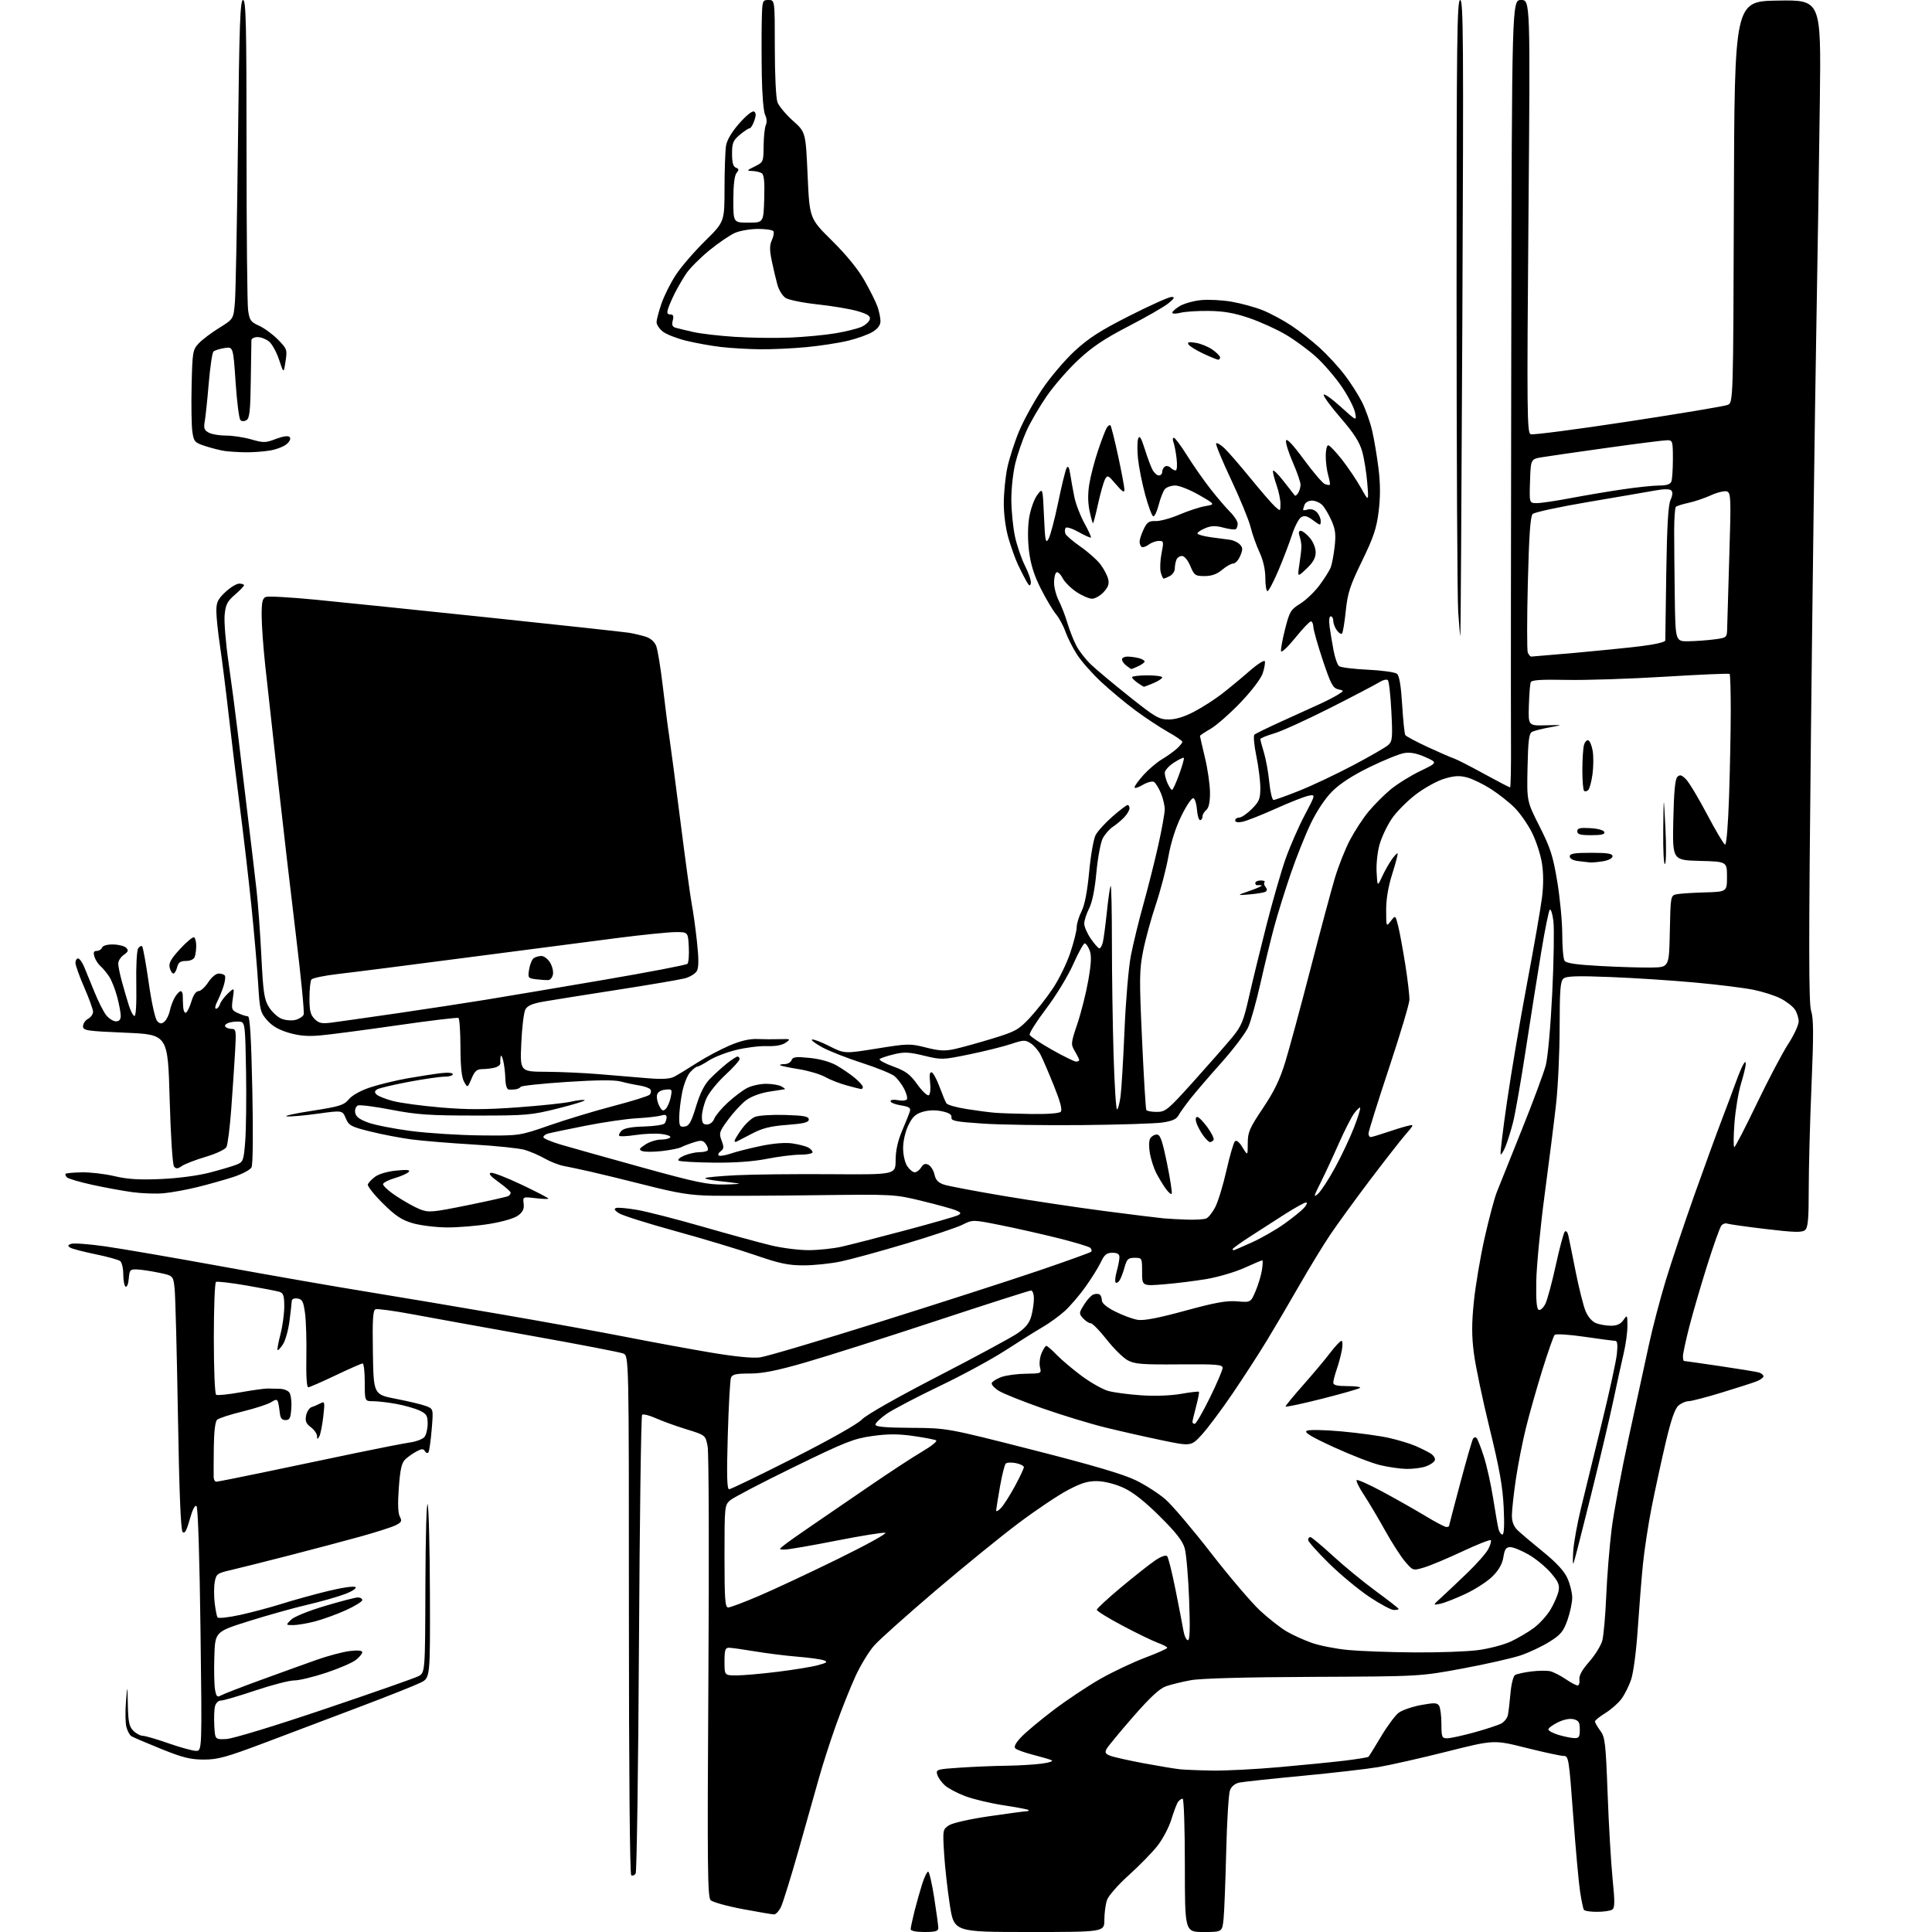 <?xml version="1.0" encoding="UTF-8" standalone="no"?>
<svg 
  version="1.1" 
  xmlns="http://www.w3.org/2000/svg" 
  xmlns:xlink="http://www.w3.org/1999/xlink" 
  xmlns:svg="http://www.w3.org/2000/svg"
  xmlns:rdf="http://www.w3.org/1999/02/22-rdf-syntax-ns#"
  xmlns:cc="http://creativecommons.org/ns#"
  xmlns:dc="http://purl.org/dc/elements/1.1/"
  viewBox="0 0 768 768"
  width="768"
  height="768"
>
<style>svg {background-color: white; }</style>"
<path stroke="none" fill="black" fill-rule="evenodd" d="M367.50,768.00C364.15,768.00 362.00,767.57 362.00,766.89C362.00,766.29 362.70,763.02 363.55,759.64C364.40,756.26 365.79,751.36 366.63,748.75C367.47,746.14 368.52,744.00 368.95,744.00C369.39,744.00 370.48,748.70 371.37,754.44C372.27,760.18 373.00,765.58 373.00,766.44C373.00,767.66 371.82,768.00 367.50,768.00zM409.13,768.00C379.25,768.00 379.25,768.00 377.57,757.25C376.65,751.34 375.63,742.17 375.30,736.87C374.72,727.40 374.76,727.21 377.21,725.60C378.64,724.66 385.46,723.12 393.11,722.00C400.47,720.92 407.14,720.03 407.92,720.02C408.70,720.01 409.12,719.79 408.86,719.53C408.61,719.27 404.14,718.42 398.95,717.63C393.75,716.84 386.89,715.21 383.70,714.01C380.51,712.80 376.84,710.85 375.53,709.66C374.23,708.47 372.89,706.56 372.56,705.40C371.99,703.40 372.42,703.27 381.73,702.66C387.10,702.30 395.32,701.96 400.00,701.91C404.68,701.85 410.98,701.48 414.00,701.08C417.14,700.67 418.86,700.08 418.00,699.70C417.18,699.34 413.82,698.36 410.55,697.53C407.28,696.69 404.16,695.56 403.61,695.01C402.94,694.34 403.75,692.81 406.05,690.41C407.95,688.43 413.78,683.57 419.01,679.62C424.25,675.66 432.57,670.13 437.51,667.32C442.46,664.52 450.44,660.75 455.25,658.94C460.06,657.13 464.00,655.37 464.00,655.03C464.00,654.68 462.33,653.80 460.29,653.06C458.25,652.32 451.95,649.27 446.29,646.27C440.63,643.28 436.00,640.42 436.00,639.92C436.00,639.43 440.39,635.37 445.75,630.90C451.11,626.43 457.21,621.63 459.29,620.23C461.53,618.72 463.43,618.05 463.95,618.59C464.42,619.09 465.93,625.12 467.30,632.00C468.68,638.88 470.09,646.19 470.44,648.25C470.80,650.31 471.59,652.00 472.20,652.00C472.99,652.00 473.13,647.35 472.69,635.75C472.35,626.81 471.57,617.70 470.95,615.50C470.12,612.54 467.53,609.22 460.99,602.73C454.99,596.78 450.38,593.15 446.62,591.43C443.36,589.93 439.09,588.84 436.25,588.78C432.49,588.69 429.89,589.48 424.46,592.34C420.63,594.36 411.88,600.23 405.00,605.39C398.12,610.54 383.27,622.61 372.00,632.21C360.73,641.82 349.75,651.61 347.62,653.99C345.48,656.36 342.06,661.95 340.03,666.40C337.99,670.86 334.48,679.67 332.23,686.00C329.98,692.33 327.01,701.55 325.63,706.50C324.25,711.45 320.56,724.50 317.44,735.50C314.32,746.50 311.13,756.74 310.36,758.25C309.58,759.76 308.40,761.00 307.72,761.01C307.05,761.01 301.42,760.06 295.20,758.89C288.99,757.72 283.27,756.12 282.48,755.34C281.26,754.12 281.13,741.44 281.60,666.71C281.91,618.74 281.77,577.48 281.30,575.00C280.45,570.50 280.45,570.50 272.98,568.20C268.86,566.94 263.36,564.95 260.75,563.78C258.14,562.62 255.67,562.00 255.25,562.41C254.84,562.83 254.28,603.74 254.00,653.33C253.72,702.92 253.13,744.07 252.68,744.77C252.23,745.46 251.44,745.77 250.93,745.46C250.37,745.11 250.00,704.39 250.00,641.92C250.00,538.96 250.00,538.96 247.75,538.04C246.51,537.53 230.20,534.39 211.50,531.05C192.80,527.71 171.44,523.84 164.04,522.46C156.64,521.08 149.99,520.17 149.27,520.45C148.24,520.85 148.01,524.58 148.23,537.65C148.50,554.35 148.50,554.35 157.50,556.08C162.45,557.04 167.80,558.32 169.39,558.94C172.28,560.06 172.28,560.06 171.61,568.18C171.23,572.65 170.66,576.74 170.34,577.26C170.00,577.81 169.41,577.66 168.94,576.90C168.27,575.83 167.68,575.84 165.58,576.96C164.18,577.71 162.18,579.11 161.14,580.08C159.67,581.46 159.09,583.93 158.54,591.33C158.07,597.64 158.20,601.50 158.93,602.87C159.88,604.65 159.65,605.12 157.27,606.32C155.75,607.08 149.32,609.13 143.00,610.88C136.68,612.63 123.85,616.03 114.50,618.43C105.15,620.83 94.91,623.40 91.75,624.13C86.38,625.37 85.96,625.67 85.37,628.82C85.03,630.67 85.01,634.40 85.33,637.12C85.65,639.83 86.16,642.44 86.45,642.93C86.75,643.41 90.82,642.97 95.50,641.95C100.17,640.92 107.71,638.91 112.25,637.47C116.79,636.04 124.98,633.77 130.46,632.44C136.21,631.05 140.80,630.40 141.31,630.91C141.81,631.41 139.93,632.63 136.84,633.77C133.90,634.86 127.22,636.75 122.00,637.96C116.78,639.17 106.42,642.07 99.00,644.40C85.50,648.64 85.50,648.64 85.20,658.57C85.03,664.03 85.16,669.95 85.49,671.73C85.99,674.44 86.36,674.80 87.79,673.98C88.73,673.44 95.80,670.69 103.50,667.88C111.20,665.07 121.24,661.45 125.82,659.83C130.39,658.21 136.35,656.63 139.07,656.31C142.26,655.93 144.00,656.10 144.00,656.79C144.00,657.37 142.85,658.76 141.45,659.86C140.04,660.97 134.76,663.25 129.70,664.93C124.64,666.62 118.90,668.00 116.95,668.00C115.00,668.00 108.05,669.80 101.50,672.00C94.95,674.20 88.79,676.00 87.82,676.00C86.79,676.00 85.79,676.98 85.46,678.30C85.14,679.57 85.02,683.06 85.19,686.05C85.50,691.50 85.50,691.50 89.96,691.29C92.52,691.17 109.08,686.13 128.96,679.41C147.96,673.00 164.74,667.12 166.25,666.35C169.00,664.95 169.00,664.95 169.10,630.22C169.15,611.13 169.56,596.62 170.00,598.00C170.44,599.38 170.85,615.45 170.90,633.73C171.00,666.96 171.00,666.96 167.25,668.85C165.19,669.89 154.50,674.15 143.50,678.31C132.50,682.47 115.40,688.93 105.50,692.67C89.98,698.53 86.60,699.46 81.00,699.46C75.68,699.45 72.60,698.68 64.00,695.20C58.22,692.87 52.93,690.60 52.23,690.16C51.53,689.72 50.63,688.04 50.23,686.43C49.83,684.82 49.76,680.35 50.07,676.50C50.65,669.50 50.65,669.50 50.82,677.75C50.97,684.52 51.36,686.36 53.00,688.00C54.10,689.10 55.79,690.01 56.75,690.01C57.71,690.02 62.33,691.36 67.00,693.00C71.67,694.64 76.58,695.98 77.91,695.99C80.32,696.00 80.32,696.00 79.70,647.84C79.34,619.32 78.70,599.30 78.13,598.73C77.52,598.12 76.54,600.00 75.44,603.94C74.18,608.44 73.41,609.81 72.60,609.00C71.86,608.26 71.25,593.36 70.73,562.70C70.31,537.84 69.72,515.16 69.42,512.31C68.87,507.11 68.87,507.11 63.19,505.93C60.06,505.28 56.15,504.69 54.50,504.62C51.73,504.51 51.48,504.78 51.19,508.27C51.02,510.34 50.45,511.78 49.94,511.46C49.42,511.14 49.00,508.94 49.00,506.56C49.00,504.19 48.44,501.81 47.75,501.28C47.06,500.76 42.63,499.53 37.91,498.57C33.18,497.60 28.69,496.43 27.93,495.96C26.82,495.27 26.88,494.98 28.29,494.44C29.25,494.08 35.31,494.53 41.76,495.44C48.22,496.36 69.25,499.98 88.50,503.49C107.75,507.00 133.62,511.51 146.00,513.51C158.38,515.52 182.68,519.61 200.00,522.60C217.32,525.59 239.38,529.60 249.00,531.49C258.62,533.39 273.48,536.12 282.00,537.57C292.12,539.28 299.11,539.98 302.14,539.58C304.68,539.24 326.06,532.90 349.64,525.50C373.21,518.10 401.64,508.93 412.81,505.13C423.97,501.33 433.39,497.94 433.74,497.59C434.08,497.25 433.95,496.55 433.43,496.05C432.92,495.55 427.10,493.79 420.50,492.15C413.90,490.51 403.59,488.18 397.59,486.99C386.67,484.81 386.67,484.81 382.59,486.85C380.34,487.97 370.18,491.37 360.00,494.41C349.82,497.45 338.21,500.63 334.18,501.47C330.16,502.31 323.52,503.00 319.42,503.00C313.31,503.00 309.88,502.27 300.24,498.94C293.78,496.71 279.50,492.40 268.50,489.38C257.50,486.36 247.38,483.16 246.02,482.27C244.27,481.13 243.95,480.52 244.92,480.19C245.68,479.94 249.50,480.29 253.40,480.97C257.31,481.66 269.05,484.67 279.50,487.68C289.95,490.68 302.10,494.01 306.50,495.06C310.90,496.12 317.65,496.97 321.50,496.96C325.35,496.94 331.20,496.33 334.50,495.59C337.80,494.85 349.24,491.92 359.93,489.07C370.62,486.22 380.06,483.51 380.91,483.03C382.19,482.31 382.03,481.99 379.98,481.12C378.62,480.54 372.55,478.87 366.50,477.40C355.56,474.74 355.33,474.73 324.50,475.11C307.45,475.33 288.77,475.41 283.00,475.31C274.50,475.16 269.54,474.37 257.00,471.19C248.47,469.03 238.35,466.56 234.50,465.70C230.65,464.84 225.93,463.83 224.00,463.47C222.07,463.10 218.70,461.77 216.50,460.51C214.30,459.25 210.70,457.70 208.50,457.07C206.30,456.44 197.07,455.48 188.00,454.95C178.93,454.42 167.90,453.51 163.50,452.93C159.10,452.34 151.74,450.93 147.14,449.78C139.49,447.88 138.66,447.42 137.45,444.53C136.12,441.35 136.12,441.35 126.31,442.71C120.91,443.45 115.38,443.94 114.00,443.78C112.62,443.63 117.11,442.63 123.97,441.57C135.04,439.86 136.68,439.34 138.68,436.97C140.04,435.35 143.41,433.49 147.28,432.22C150.78,431.07 157.43,429.46 162.07,428.64C166.71,427.83 172.64,426.91 175.25,426.60C178.07,426.27 180.00,426.44 180.00,427.02C180.00,427.56 178.54,428.00 176.75,427.99C174.96,427.99 168.52,428.92 162.44,430.06C156.36,431.21 150.74,432.54 149.95,433.03C148.86,433.71 148.79,434.19 149.69,435.09C150.33,435.73 153.25,436.89 156.18,437.66C159.10,438.44 167.69,439.60 175.25,440.24C185.85,441.14 192.83,441.12 205.75,440.19C214.96,439.52 224.48,438.51 226.89,437.95C229.30,437.39 231.78,437.10 232.39,437.31C233.00,437.52 228.32,438.99 222.00,440.57C211.09,443.31 209.39,443.46 189.00,443.45C170.74,443.45 165.71,443.10 155.64,441.16C149.12,439.90 143.12,439.12 142.32,439.43C141.49,439.75 141.00,440.95 141.18,442.22C141.41,443.85 142.78,444.92 146.28,446.22C148.91,447.19 156.56,448.70 163.28,449.58C170.00,450.46 182.47,451.25 191.00,451.34C206.50,451.50 206.50,451.50 218.50,447.32C225.10,445.02 236.52,441.57 243.87,439.65C251.22,437.73 257.68,435.72 258.23,435.17C258.78,434.62 258.93,433.70 258.58,433.13C258.22,432.55 256.26,431.82 254.21,431.50C252.17,431.18 248.82,430.47 246.76,429.92C244.22,429.24 237.31,429.30 225.26,430.09C215.49,430.73 207.28,431.60 207.00,432.03C206.72,432.45 205.82,432.90 205.00,433.02C204.18,433.14 202.94,433.18 202.25,433.12C201.49,433.05 200.95,431.35 200.88,428.75C200.82,426.41 200.42,423.15 200.00,421.50C199.58,419.85 199.13,419.18 199.00,420.00C198.87,420.82 198.82,422.01 198.90,422.63C198.97,423.25 198.01,424.03 196.77,424.37C195.52,424.70 193.27,424.98 191.76,424.99C189.55,425.00 188.72,425.72 187.45,428.75C185.87,432.50 185.87,432.50 184.47,430.00C183.51,428.29 183.06,423.98 183.04,416.31C183.02,410.15 182.66,404.91 182.25,404.65C181.83,404.39 170.92,405.71 158.00,407.57C145.07,409.43 131.35,411.24 127.50,411.58C122.37,412.05 118.98,411.77 114.81,410.55C110.89,409.41 108.20,407.86 106.21,405.58C103.48,402.48 103.26,401.56 102.61,390.89C102.23,384.62 101.02,370.73 99.92,360.00C98.81,349.27 96.80,331.95 95.44,321.50C94.09,311.05 92.06,294.40 90.94,284.50C89.82,274.60 88.25,262.12 87.45,256.76C86.65,251.40 86.00,245.15 86.00,242.87C86.00,239.42 86.59,238.18 89.57,235.37C91.54,233.52 94.01,232.00 95.07,232.00C96.13,232.00 97.00,232.29 97.00,232.64C97.00,233.00 95.37,234.70 93.37,236.42C90.32,239.07 89.68,240.33 89.29,244.53C89.04,247.26 89.75,255.80 90.87,263.50C91.98,271.20 93.61,283.57 94.49,291.00C95.36,298.43 97.17,313.50 98.51,324.50C99.85,335.50 101.42,348.77 102.00,354.00C102.59,359.23 103.44,371.00 103.90,380.17C104.62,394.56 105.03,397.31 106.88,400.30C108.05,402.21 110.29,404.29 111.86,404.94C113.42,405.59 115.92,405.81 117.43,405.43C118.93,405.05 120.41,404.08 120.72,403.28C121.03,402.48 119.64,388.25 117.62,371.66C115.61,355.07 112.36,327.10 110.40,309.50C108.44,291.90 106.21,271.65 105.43,264.50C104.66,257.35 104.02,248.45 104.01,244.72C104.00,239.25 104.33,237.81 105.70,237.28C106.64,236.93 115.52,237.42 125.45,238.39C135.38,239.35 166.68,242.58 195.00,245.55C223.32,248.53 248.07,251.22 250.00,251.53C251.93,251.84 254.92,252.55 256.65,253.09C258.62,253.72 260.19,255.10 260.85,256.79C261.44,258.28 262.63,265.57 263.50,273.00C264.37,280.43 265.49,289.20 266.00,292.50C266.51,295.80 268.52,311.10 270.48,326.50C272.43,341.90 274.47,356.75 275.00,359.50C275.54,362.25 276.46,368.87 277.04,374.22C277.79,381.10 277.79,384.52 277.03,385.94C276.45,387.03 274.29,388.37 272.23,388.91C270.18,389.44 258.17,391.49 245.54,393.45C232.92,395.41 219.74,397.51 216.27,398.11C211.59,398.93 209.67,399.75 208.84,401.30C208.22,402.45 207.49,408.48 207.22,414.70C206.72,426.00 206.72,426.00 217.11,426.05C222.82,426.08 232.45,426.52 238.50,427.03C244.55,427.55 253.13,428.26 257.56,428.62C263.31,429.08 266.33,428.90 268.06,427.99C269.40,427.28 273.43,424.83 277.00,422.54C280.57,420.25 286.43,417.13 290.00,415.61C294.37,413.74 297.97,412.90 301.00,413.03C303.48,413.13 307.52,413.16 310.00,413.08C314.32,412.96 314.41,413.01 312.31,414.49C310.88,415.49 308.24,415.97 304.81,415.84C301.89,415.74 296.35,416.44 292.50,417.40C288.65,418.36 283.82,420.24 281.77,421.58C279.72,422.91 277.66,424.00 277.20,424.00C276.73,424.00 275.43,425.01 274.32,426.25C273.20,427.49 271.77,431.16 271.14,434.42C270.51,437.67 270.00,442.09 270.00,444.24C270.00,447.68 270.26,448.10 272.18,447.82C273.95,447.56 274.80,446.05 276.69,439.81C278.30,434.50 280.03,431.09 282.26,428.81C284.04,426.99 287.05,424.26 288.94,422.75C290.84,421.24 292.75,420.00 293.19,420.00C293.64,420.00 294.00,420.46 294.00,421.03C294.00,421.59 291.46,424.41 288.36,427.28C285.25,430.15 281.89,434.30 280.88,436.50C279.87,438.70 279.03,441.96 279.02,443.75C279.00,446.35 279.40,447.00 281.02,447.00C282.21,447.00 283.41,446.06 283.91,444.73C284.39,443.48 286.80,440.60 289.27,438.32C291.75,436.04 295.22,433.42 297.00,432.50C298.77,431.58 302.17,430.83 304.55,430.83C306.93,430.83 309.69,431.31 310.69,431.89C311.69,432.47 312.27,432.96 312.00,432.98C311.73,433.00 308.86,433.44 305.64,433.97C302.10,434.55 298.48,435.92 296.50,437.43C294.69,438.81 291.52,442.25 289.43,445.09C285.92,449.88 285.74,450.46 286.84,453.37C287.83,455.99 287.77,456.69 286.45,457.65C285.59,458.29 285.27,459.05 285.76,459.35C286.24,459.65 288.40,459.28 290.57,458.54C292.73,457.79 298.10,456.44 302.50,455.52C307.55,454.48 312.16,454.11 315.00,454.53C317.48,454.90 320.29,455.62 321.25,456.13C322.21,456.65 323.00,457.50 323.00,458.04C323.00,458.57 320.80,459.00 318.11,459.00C315.42,459.00 309.46,459.74 304.86,460.65C299.38,461.73 292.08,462.26 283.68,462.17C276.63,462.09 270.39,461.74 269.81,461.38C269.22,461.02 270.21,460.11 271.99,459.36C273.77,458.61 276.50,458.00 278.06,458.00C279.61,458.00 281.09,457.66 281.35,457.24C281.61,456.82 281.25,455.70 280.55,454.74C279.48,453.28 278.75,453.17 275.89,454.07C274.03,454.65 271.76,455.52 270.86,456.00C269.96,456.48 266.50,457.18 263.16,457.56C259.82,457.94 256.30,457.95 255.34,457.58C253.84,457.00 254.01,456.63 256.55,454.96C258.17,453.89 260.94,453.01 262.69,453.01C264.45,453.00 266.13,452.60 266.44,452.10C266.74,451.61 265.08,451.00 262.74,450.75C260.41,450.50 255.86,450.70 252.63,451.19C249.39,451.68 246.50,451.83 246.18,451.52C245.87,451.21 246.28,450.29 247.10,449.47C248.09,448.48 251.01,447.93 256.04,447.80C260.14,447.69 263.83,447.13 264.23,446.55C264.64,445.97 264.98,444.89 264.98,444.13C265.00,443.18 264.32,442.97 262.75,443.45C261.51,443.82 257.19,444.31 253.14,444.53C249.09,444.74 239.86,446.09 232.64,447.52C225.41,448.96 218.71,450.35 217.75,450.63C216.79,450.91 216.00,451.54 216.00,452.04C216.00,452.54 219.04,453.84 222.75,454.95C226.46,456.05 240.93,460.11 254.90,463.98C276.88,470.06 281.31,470.98 287.90,470.86C292.08,470.79 294.60,470.59 293.50,470.42C292.40,470.25 288.87,469.82 285.67,469.47C282.46,469.12 280.07,468.59 280.37,468.30C280.67,468.00 286.22,467.49 292.70,467.17C299.19,466.84 316.09,466.66 330.25,466.76C356.00,466.95 356.00,466.95 356.02,461.23C356.04,457.36 356.88,453.55 358.60,449.50C360.01,446.20 361.40,442.73 361.69,441.78C362.11,440.41 361.39,439.93 358.11,439.40C355.85,439.04 354.00,438.30 354.00,437.75C354.00,437.18 355.26,437.00 356.96,437.34C358.59,437.67 360.18,437.51 360.50,437.00C360.82,436.48 360.33,434.61 359.42,432.84C358.50,431.07 356.80,428.81 355.63,427.82C354.46,426.83 348.64,424.46 342.71,422.55C336.77,420.64 329.63,417.84 326.85,416.32C324.07,414.81 322.25,413.42 322.81,413.23C323.38,413.04 326.51,414.24 329.77,415.89C335.71,418.88 335.71,418.88 348.60,416.81C360.95,414.82 361.78,414.80 368.09,416.41C373.42,417.76 375.61,417.87 379.59,416.99C382.29,416.39 389.00,414.53 394.50,412.85C403.66,410.05 404.91,409.36 409.32,404.65C411.97,401.82 416.10,396.56 418.50,392.96C420.91,389.37 424.03,382.99 425.44,378.79C426.85,374.58 428.00,370.00 428.00,368.60C428.00,367.21 428.86,364.36 429.92,362.28C431.18,359.78 432.21,354.48 432.95,346.64C433.56,340.12 434.71,333.53 435.50,331.99C436.30,330.46 439.31,327.13 442.21,324.60C445.10,322.07 447.81,320.00 448.23,320.00C448.65,320.00 449.00,320.59 449.00,321.31C449.00,322.03 448.08,323.61 446.96,324.82C445.83,326.02 443.78,327.75 442.40,328.65C441.03,329.56 439.20,331.64 438.35,333.28C437.51,334.92 436.37,341.01 435.83,346.81C435.21,353.60 434.17,358.71 432.93,361.14C431.87,363.22 431.00,365.93 431.00,367.16C431.00,368.39 432.19,371.10 433.64,373.20C435.09,375.29 436.61,377.00 437.03,377.00C437.44,377.00 438.06,375.91 438.39,374.58C438.73,373.25 439.45,367.77 440.01,362.40C440.57,357.04 441.24,352.42 441.51,352.16C441.78,351.89 442.00,361.98 442.00,374.58C442.00,387.19 442.30,407.29 442.66,419.25C443.02,431.21 443.64,441.00 444.03,441.00C444.42,441.00 445.05,438.65 445.44,435.77C445.82,432.90 446.52,421.08 447.01,409.52C447.49,397.96 448.62,384.68 449.52,380.00C450.42,375.32 452.66,366.10 454.51,359.50C456.35,352.90 459.02,342.33 460.43,336.01C461.84,329.69 463.00,323.26 463.00,321.72C463.00,320.19 462.31,317.28 461.46,315.25C460.61,313.23 459.38,311.24 458.72,310.83C458.06,310.42 456.05,310.95 454.26,312.01C452.47,313.07 451.00,313.50 451.00,312.97C451.00,312.44 452.62,310.21 454.60,308.02C456.57,305.84 459.84,303.06 461.85,301.86C463.86,300.66 466.51,298.77 467.75,297.66C468.99,296.56 470.00,295.31 470.00,294.90C470.00,294.49 467.41,292.70 464.25,290.93C461.09,289.15 455.26,285.30 451.31,282.37C447.35,279.44 441.20,274.31 437.63,270.98C434.07,267.64 429.78,262.78 428.11,260.16C426.43,257.55 424.38,253.48 423.54,251.12C422.71,248.75 421.01,245.61 419.76,244.13C418.51,242.65 415.80,238.07 413.73,233.97C411.04,228.63 409.71,224.39 409.06,219.12C408.50,214.56 408.52,209.46 409.11,205.78C409.64,202.50 411.07,198.47 412.29,196.82C414.50,193.82 414.50,193.82 415.00,205.16C415.44,215.15 415.66,216.23 416.81,214.21C417.53,212.95 419.25,206.43 420.64,199.73C422.02,193.03 423.53,186.87 423.99,186.05C424.59,184.98 425.00,185.69 425.44,188.53C425.78,190.71 426.51,194.75 427.06,197.50C427.61,200.25 429.39,204.94 431.03,207.91C432.67,210.89 433.85,213.49 433.65,213.68C433.46,213.87 431.25,212.88 428.74,211.48C426.17,210.04 423.91,209.34 423.58,209.87C423.26,210.39 423.23,211.42 423.52,212.16C423.81,212.90 426.50,215.21 429.51,217.30C432.52,219.39 436.07,222.54 437.41,224.30C438.75,226.06 440.14,228.68 440.50,230.12C440.99,232.09 440.55,233.38 438.71,235.37C437.37,236.82 435.30,238.00 434.11,238.00C432.93,238.00 430.14,236.80 427.91,235.32C425.69,233.85 423.20,231.36 422.39,229.79C421.58,228.22 420.48,227.20 419.96,227.53C419.43,227.85 419.00,229.68 419.00,231.60C419.00,233.51 419.85,236.75 420.89,238.79C421.93,240.83 423.46,244.79 424.29,247.59C425.12,250.39 426.71,254.44 427.81,256.59C428.92,258.74 431.56,262.14 433.67,264.15C435.77,266.16 442.64,271.89 448.92,276.90C459.25,285.13 460.75,286.00 464.57,286.00C467.35,286.00 470.79,284.95 474.65,282.92C477.87,281.23 482.80,278.08 485.61,275.91C488.42,273.75 493.35,269.67 496.57,266.86C499.78,264.04 502.58,262.24 502.79,262.86C502.99,263.48 502.62,265.62 501.96,267.63C501.25,269.76 497.59,274.59 493.17,279.22C488.99,283.59 483.65,288.29 481.29,289.68C478.93,291.06 477.00,292.34 477.00,292.53C477.00,292.72 477.90,296.61 478.99,301.19C480.09,305.76 480.99,312.03 480.99,315.13C481.00,318.92 480.51,321.16 479.50,322.00C478.68,322.68 478.00,323.86 478.00,324.62C478.00,325.38 477.58,326.00 477.06,326.00C476.54,326.00 475.98,324.12 475.81,321.83C475.64,319.53 475.00,317.49 474.38,317.29C473.77,317.09 471.64,320.20 469.67,324.21C467.37,328.86 465.48,334.77 464.45,340.50C463.56,345.45 461.32,354.00 459.48,359.50C457.63,365.00 455.35,373.30 454.43,377.94C452.90,385.59 452.86,388.91 453.99,413.44C454.67,428.32 455.43,440.84 455.68,441.25C455.92,441.66 457.79,442.00 459.84,442.00C463.33,442.00 464.23,441.25 474.53,429.80C480.56,423.09 487.41,415.28 489.75,412.45C493.49,407.92 494.28,406.02 496.46,396.40C497.81,390.41 500.93,377.62 503.38,368.00C505.83,358.38 509.26,346.45 511.00,341.50C512.75,336.55 516.16,328.73 518.59,324.12C523.01,315.75 523.01,315.75 520.12,316.33C518.53,316.64 512.62,318.97 507.00,321.50C501.38,324.03 495.48,326.35 493.89,326.67C492.07,327.04 491.00,326.83 491.00,326.13C491.00,325.51 491.72,325.00 492.60,325.00C493.48,325.00 495.73,323.47 497.60,321.60C500.56,318.64 501.00,317.55 501.00,313.21C501.00,310.46 500.28,304.74 499.41,300.50C498.53,296.26 498.19,292.45 498.66,292.03C499.12,291.61 504.23,289.12 510.00,286.51C515.77,283.89 522.52,280.83 525.00,279.69C527.48,278.55 530.59,276.93 531.92,276.09C534.33,274.55 534.33,274.55 531.92,274.00C529.85,273.53 528.97,271.86 525.84,262.48C523.82,256.44 522.14,250.49 522.09,249.25C522.04,248.01 521.59,247.00 521.10,247.00C520.60,247.00 517.79,249.97 514.85,253.60C511.91,257.23 509.38,259.59 509.23,258.85C509.08,258.11 509.81,254.12 510.86,250.00C512.61,243.10 513.09,242.30 516.83,240.00C519.06,238.62 522.52,235.33 524.50,232.67C526.49,230.01 528.51,226.79 529.00,225.51C529.48,224.23 530.18,220.51 530.55,217.24C531.09,212.48 530.84,210.42 529.27,206.88C528.19,204.45 526.54,201.68 525.59,200.73C524.64,199.78 522.81,199.00 521.54,199.00C520.26,199.00 518.94,199.71 518.61,200.58C518.27,201.45 518.00,202.38 518.00,202.65C518.00,202.92 518.85,202.86 519.89,202.53C521.00,202.18 522.46,202.60 523.39,203.54C524.28,204.42 525.00,206.02 525.00,207.10C525.00,208.98 524.88,208.97 521.96,206.81C519.61,205.08 518.53,204.80 517.21,205.62C516.27,206.20 514.64,209.34 513.60,212.59C512.55,215.84 510.11,222.21 508.19,226.75C506.26,231.29 504.30,235.00 503.84,235.00C503.38,235.00 503.00,232.64 502.99,229.75C502.98,226.38 502.15,222.71 500.66,219.50C499.39,216.75 497.79,212.25 497.12,209.50C496.45,206.75 492.96,198.27 489.38,190.65C485.79,183.04 483.12,176.55 483.43,176.23C483.75,175.92 485.19,176.75 486.63,178.08C488.07,179.41 492.73,184.78 496.99,190.00C501.25,195.22 505.69,200.36 506.87,201.40C508.99,203.30 509.00,203.30 509.00,200.28C509.00,198.61 508.32,195.34 507.50,193.00C506.68,190.66 506.00,188.09 506.00,187.28C506.00,186.48 507.87,188.22 510.16,191.16C512.45,194.10 514.50,196.71 514.71,196.97C514.93,197.23 515.53,196.78 516.04,195.97C516.55,195.16 516.98,193.68 516.98,192.67C516.99,191.66 515.62,187.70 513.94,183.86C512.25,180.02 511.03,176.12 511.21,175.19C511.44,174.07 513.81,176.57 518.28,182.64C521.98,187.67 525.74,192.07 526.65,192.42C527.55,192.76 528.44,192.89 528.63,192.71C528.81,192.52 528.52,190.83 527.98,188.94C527.44,187.06 527.00,183.60 527.00,181.26C527.00,178.92 527.44,177.00 527.99,177.00C528.53,177.00 530.99,179.57 533.45,182.71C535.91,185.85 539.32,190.91 541.02,193.96C544.12,199.50 544.12,199.50 543.51,192.00C543.18,187.88 542.27,182.22 541.48,179.42C540.43,175.70 538.16,172.17 532.95,166.15C529.04,161.64 526.00,157.49 526.19,156.92C526.38,156.35 529.42,158.50 532.94,161.69C539.35,167.48 539.35,167.48 538.66,163.99C538.28,162.07 535.91,157.47 533.39,153.76C530.86,150.05 526.33,144.76 523.31,142.00C520.29,139.24 514.82,135.21 511.16,133.05C507.50,130.89 500.90,127.89 496.50,126.40C490.62,124.41 486.38,123.66 480.50,123.60C476.10,123.54 471.04,123.87 469.25,124.33C467.45,124.79 466.00,124.77 466.00,124.30C466.00,123.82 467.36,122.63 469.03,121.64C470.70,120.65 474.46,119.60 477.40,119.30C480.33,119.00 485.83,119.28 489.62,119.94C493.40,120.60 498.98,122.13 502.01,123.35C505.04,124.57 510.14,127.32 513.35,129.45C516.56,131.58 521.65,135.57 524.66,138.32C527.67,141.07 532.06,145.83 534.42,148.91C536.79,151.98 539.91,156.86 541.37,159.74C542.83,162.62 544.67,167.80 545.46,171.24C546.26,174.68 547.39,181.44 547.98,186.26C548.73,192.34 548.75,197.54 548.04,203.26C547.20,210.04 546.03,213.54 541.43,223.00C536.63,232.86 535.71,235.69 534.96,242.87C534.49,247.47 533.81,251.52 533.47,251.87C533.12,252.21 532.20,251.62 531.42,250.56C530.64,249.49 530.00,247.80 530.00,246.81C530.00,245.81 529.54,245.00 528.99,245.00C528.37,245.00 528.21,246.66 528.56,249.25C528.89,251.59 529.59,255.83 530.13,258.67C530.67,261.52 531.65,264.28 532.30,264.80C532.96,265.32 538.10,265.96 543.71,266.22C549.33,266.48 554.55,267.21 555.31,267.84C556.26,268.63 556.91,272.55 557.38,280.14C557.75,286.26 558.31,291.69 558.62,292.19C558.93,292.69 562.96,294.84 567.57,296.98C572.19,299.11 576.84,301.13 577.92,301.48C579.00,301.82 584.36,304.55 589.82,307.55C595.29,310.55 599.99,313.00 600.27,313.00C600.55,313.00 600.71,304.56 600.64,294.25C600.56,283.94 600.61,213.51 600.75,137.75C601.00,0.00 601.00,0.00 604.66,0.00C608.31,0.00 608.31,0.00 607.59,86.01C606.94,163.98 607.02,172.07 608.46,172.62C609.33,172.96 626.79,170.68 647.27,167.56C667.75,164.44 685.51,161.47 686.74,160.97C688.99,160.05 688.99,160.05 689.24,80.27C689.50,0.50 689.50,0.50 706.70,0.23C723.91,-0.05 723.91,-0.05 723.42,39.73C723.15,61.60 722.50,103.58 721.98,133.00C721.45,162.43 720.51,234.12 719.87,292.31C718.96,376.24 718.98,398.90 719.96,401.88C720.93,404.82 720.96,411.21 720.10,431.57C719.49,445.83 719.00,464.31 719.00,472.63C719.00,484.84 718.71,487.99 717.50,489.00C716.31,489.99 713.19,489.90 701.93,488.56C694.19,487.64 687.29,486.66 686.59,486.40C685.89,486.13 684.84,486.49 684.26,487.20C683.68,487.92 681.14,495.02 678.63,503.00C676.12,510.98 672.92,521.94 671.53,527.36C670.14,532.78 669.00,538.07 669.00,539.11C669.00,540.15 669.18,541.00 669.40,541.00C669.62,541.00 676.03,541.92 683.65,543.04C691.27,544.16 698.29,545.31 699.25,545.60C700.21,545.90 701.00,546.57 701.00,547.09C701.00,547.62 699.76,548.53 698.25,549.12C696.74,549.70 690.47,551.72 684.33,553.59C678.19,555.47 672.28,557.00 671.19,557.00C670.11,557.00 668.31,557.79 667.20,558.75C665.79,559.98 664.27,564.39 662.12,573.50C660.44,580.65 657.95,592.12 656.58,599.00C655.22,605.88 653.64,616.23 653.07,622.00C652.50,627.77 651.58,639.34 651.02,647.70C650.44,656.37 649.31,664.95 648.39,667.67C647.50,670.29 645.73,673.80 644.45,675.47C643.18,677.14 640.32,679.64 638.09,681.01C635.87,682.38 634.04,683.86 634.03,684.29C634.01,684.73 634.95,686.37 636.11,687.94C638.04,690.55 638.30,692.70 639.06,713.15C639.51,725.44 640.40,740.62 641.03,746.89C641.97,756.24 641.93,758.43 640.84,759.12C640.10,759.59 637.39,759.98 634.81,759.98C632.23,759.99 629.89,759.63 629.61,759.17C629.32,758.71 628.65,755.45 628.10,751.92C627.56,748.39 626.33,734.81 625.37,721.75C623.70,698.99 623.54,698.00 621.56,698.01C620.43,698.01 613.73,696.57 606.68,694.80C593.86,691.58 593.86,691.58 575.18,696.28C564.91,698.87 552.67,701.63 547.99,702.43C543.31,703.22 529.59,704.80 517.49,705.94C505.40,707.09 494.24,708.28 492.69,708.60C490.92,708.97 489.53,710.11 488.92,711.70C488.40,713.08 487.73,723.95 487.44,735.86C487.15,747.76 486.68,759.86 486.39,762.75C485.86,768.00 485.86,768.00 478.43,768.00C471.00,768.00 471.00,768.00 471.00,741.50C471.00,726.92 470.61,715.00 470.12,715.00C469.64,715.00 468.83,715.56 468.31,716.25C467.80,716.94 466.61,720.07 465.65,723.21C464.70,726.35 462.19,731.11 460.07,733.79C457.96,736.47 452.82,741.71 448.67,745.45C444.50,749.19 440.64,753.59 440.06,755.27C439.48,756.93 439.00,760.48 439.00,763.15C439.00,768.00 439.00,768.00 409.13,768.00zM482.00,703.83C487.23,703.91 499.15,703.30 508.50,702.47C517.85,701.65 529.55,700.48 534.50,699.89C539.45,699.29 543.73,698.59 544.00,698.34C544.27,698.08 546.52,694.45 549.00,690.28C551.48,686.11 554.63,681.86 556.01,680.83C557.39,679.81 561.36,678.44 564.83,677.79C570.15,676.81 571.29,676.85 572.06,678.06C572.56,678.85 572.98,682.09 572.98,685.25C573.00,690.55 573.18,691.00 575.26,691.00C576.50,691.00 581.35,689.95 586.03,688.66C590.71,687.37 595.54,685.78 596.76,685.13C597.98,684.48 599.18,682.94 599.42,681.72C599.67,680.50 600.13,676.60 600.44,673.06C600.75,669.51 601.57,666.27 602.25,665.85C602.93,665.43 605.84,664.79 608.72,664.43C611.61,664.07 615.02,664.04 616.30,664.36C617.59,664.68 620.32,666.09 622.37,667.47C624.41,668.86 626.55,670.00 627.12,670.00C627.68,670.00 628.01,668.95 627.84,667.67C627.63,666.08 628.88,663.81 631.77,660.53C634.09,657.88 636.43,654.10 636.95,652.11C637.47,650.12 638.17,642.20 638.50,634.50C638.82,626.80 639.78,614.88 640.63,608.00C641.48,601.12 644.59,584.48 647.54,571.00C650.49,557.52 654.07,541.10 655.48,534.50C656.90,527.90 659.90,516.44 662.15,509.04C664.40,501.64 669.53,486.34 673.54,475.04C677.56,463.74 682.48,450.23 684.49,445.00C686.49,439.77 688.97,433.15 690.00,430.27C691.04,427.39 692.34,424.24 692.91,423.27C693.71,421.89 693.94,421.83 693.96,423.00C693.97,423.82 693.13,427.31 692.09,430.74C691.04,434.18 689.87,441.26 689.47,446.49C689.08,451.72 689.05,456.00 689.41,456.00C689.76,456.00 693.78,448.23 698.34,438.74C702.90,429.25 708.51,418.59 710.81,415.05C713.12,411.50 715.00,407.44 715.00,406.02C715.00,404.61 714.30,402.44 713.43,401.21C712.57,399.98 710.05,398.04 707.82,396.91C705.60,395.77 700.79,394.23 697.14,393.48C693.49,392.72 683.08,391.42 674.00,390.59C664.92,389.75 649.75,388.76 640.28,388.39C627.02,387.86 622.70,388.00 621.53,388.98C620.26,390.03 620.00,393.35 619.98,408.37C619.97,418.34 619.33,432.12 618.55,439.00C617.78,445.88 615.73,462.07 614.01,475.00C612.29,487.93 610.79,503.41 610.69,509.40C610.56,517.08 610.85,520.42 611.69,520.71C612.35,520.94 613.52,519.86 614.30,518.31C615.07,516.77 616.94,509.88 618.44,503.00C619.94,496.12 621.55,490.10 622.03,489.61C622.52,489.09 623.12,489.73 623.43,491.11C623.73,492.42 625.04,498.90 626.35,505.50C627.66,512.10 629.45,519.19 630.32,521.26C631.29,523.55 632.92,525.40 634.52,526.01C635.95,526.55 638.62,527.00 640.44,527.00C642.75,527.00 644.23,526.31 645.33,524.75C646.85,522.56 646.90,522.62 646.93,527.00C646.95,529.48 646.28,534.42 645.43,538.00C644.59,541.58 642.76,549.90 641.38,556.50C639.99,563.10 635.96,580.20 632.41,594.50C628.87,608.80 625.75,620.95 625.48,621.50C625.21,622.05 625.17,619.80 625.39,616.50C625.61,613.20 627.00,605.55 628.47,599.50C629.94,593.45 633.63,578.38 636.66,566.00C639.70,553.62 642.43,541.14 642.73,538.25C643.12,534.51 642.93,533.00 642.07,533.00C641.41,533.00 635.90,532.27 629.84,531.39C623.70,530.49 618.46,530.16 618.00,530.64C617.55,531.11 615.36,537.35 613.13,544.50C610.91,551.65 607.97,562.00 606.61,567.50C605.24,573.00 603.42,582.28 602.56,588.13C601.70,593.97 601.00,600.41 601.00,602.42C601.00,604.93 601.72,606.79 603.28,608.30C604.53,609.51 609.07,613.35 613.36,616.83C618.66,621.13 621.78,624.51 623.06,627.33C624.10,629.63 624.97,633.09 624.98,635.04C624.99,636.98 624.15,640.99 623.11,643.94C621.51,648.50 620.45,649.79 615.99,652.60C613.11,654.41 607.99,656.84 604.62,657.99C601.26,659.14 590.85,661.50 581.50,663.24C564.50,666.40 564.50,666.40 522.00,666.58C494.92,666.70 477.25,667.18 473.30,667.92C469.89,668.55 465.49,669.63 463.52,670.31C460.96,671.20 457.23,674.66 450.38,682.50C445.13,688.53 440.40,694.26 439.87,695.24C439.11,696.67 439.42,697.21 441.43,697.97C442.81,698.50 448.79,699.83 454.72,700.94C460.65,702.04 467.07,703.11 469.00,703.31C470.93,703.51 476.77,703.75 482.00,703.83zM625.75,690.92C627.67,690.99 628.00,690.49 628.00,687.52C628.00,684.65 627.56,683.93 625.54,683.42C624.03,683.04 621.60,683.52 619.29,684.65C617.20,685.67 615.50,686.94 615.50,687.47C615.50,688.00 617.30,688.98 619.50,689.64C621.70,690.30 624.51,690.88 625.75,690.92zM292.79,666.00C295.42,666.00 302.82,665.35 309.23,664.55C315.64,663.76 322.82,662.58 325.19,661.93C328.76,660.96 329.16,660.63 327.50,660.01C326.40,659.59 321.68,658.94 317.00,658.56C312.32,658.18 304.68,657.22 300.00,656.43C295.32,655.65 290.71,655.00 289.75,655.00C288.30,655.00 288.00,655.93 288.00,660.50C288.00,666.00 288.00,666.00 292.79,666.00zM562.18,656.86C571.90,656.94 583.38,656.52 587.68,655.93C591.98,655.35 597.75,653.83 600.50,652.56C603.25,651.29 607.38,648.87 609.68,647.17C611.98,645.47 615.02,642.12 616.42,639.72C617.83,637.33 619.24,634.04 619.56,632.43C620.03,630.04 619.46,628.71 616.45,625.20C614.42,622.84 610.45,619.58 607.63,617.96C604.81,616.34 601.55,615.01 600.38,615.01C598.68,615.00 598.13,615.79 597.62,618.97C597.19,621.68 595.82,624.11 593.33,626.60C591.33,628.61 586.49,631.75 582.59,633.58C578.69,635.41 574.15,637.19 572.50,637.53C569.50,638.15 569.50,638.15 573.00,634.97C574.92,633.21 579.56,628.84 583.30,625.24C587.04,621.64 590.79,617.38 591.63,615.76C592.46,614.14 592.90,612.56 592.59,612.25C592.28,611.95 587.18,613.96 581.26,616.74C575.34,619.51 568.52,622.37 566.10,623.09C561.69,624.41 561.69,624.41 558.60,620.82C556.89,618.85 553.29,613.25 550.58,608.37C547.87,603.49 544.09,597.13 542.18,594.23C540.26,591.34 538.97,588.70 539.30,588.37C539.63,588.04 544.31,590.14 549.70,593.04C555.09,595.94 562.73,600.27 566.68,602.66C570.63,605.05 574.34,607.00 574.93,607.00C575.52,607.00 576.00,606.84 576.00,606.65C576.00,606.46 578.00,598.81 580.45,589.64C582.89,580.48 585.19,572.50 585.56,571.90C585.93,571.31 586.57,571.20 586.99,571.66C587.41,572.12 588.70,575.42 589.85,579.00C591.01,582.58 592.66,590.00 593.53,595.50C594.40,601.00 595.36,606.51 595.66,607.75C595.97,608.99 596.68,610.00 597.24,610.00C597.90,610.00 598.08,606.23 597.74,599.25C597.35,590.95 596.07,583.78 592.14,567.77C589.34,556.37 586.53,542.95 585.89,537.95C585.00,531.05 585.00,526.12 585.88,517.43C586.52,511.14 588.43,499.81 590.12,492.25C591.82,484.69 594.00,476.48 594.96,474.00C595.93,471.52 600.39,460.39 604.87,449.26C609.35,438.13 613.67,426.52 614.47,423.47C615.29,420.31 616.40,407.91 617.04,394.71C617.66,381.94 617.86,369.09 617.50,366.14C617.13,363.19 616.48,361.16 616.06,361.64C615.63,362.11 614.10,369.70 612.65,378.50C611.19,387.30 608.43,404.77 606.51,417.31C604.59,429.86 602.30,442.91 601.42,446.31C600.54,449.72 599.18,454.03 598.40,455.90C597.61,457.78 596.77,459.11 596.53,458.86C596.28,458.62 597.42,449.21 599.05,437.96C600.68,426.71 604.26,405.57 607.01,391.00C609.76,376.43 612.44,361.06 612.96,356.86C613.59,351.87 613.58,347.05 612.92,343.00C612.37,339.59 610.58,334.12 608.93,330.87C607.29,327.61 604.19,323.19 602.06,321.06C599.92,318.92 595.69,315.58 592.66,313.64C589.62,311.70 585.38,309.64 583.23,309.06C580.20,308.25 578.17,308.35 574.17,309.54C571.34,310.38 566.24,313.19 562.83,315.79C559.43,318.38 555.14,322.69 553.31,325.37C551.48,328.05 549.29,332.63 548.44,335.55C547.57,338.55 547.04,343.40 547.22,346.68C547.54,352.50 547.54,352.50 549.39,348.50C550.40,346.30 552.13,343.24 553.22,341.69C554.32,340.15 555.38,339.04 555.57,339.24C555.76,339.43 554.81,343.07 553.46,347.33C551.84,352.43 551.01,357.37 551.02,361.79C551.04,368.49 551.05,368.50 552.87,366.12C554.70,363.75 554.70,363.75 555.80,368.12C556.40,370.53 557.68,377.45 558.64,383.50C559.59,389.55 560.33,395.85 560.26,397.50C560.20,399.15 556.51,411.45 552.07,424.83C547.63,438.21 544.00,449.80 544.00,450.58C544.00,451.36 544.38,452.00 544.84,452.00C545.31,452.00 548.12,451.17 551.09,450.16C554.07,449.14 557.79,447.99 559.37,447.61C562.25,446.90 562.25,446.90 558.55,451.20C556.52,453.56 550.14,461.74 544.37,469.37C538.61,477.00 531.62,486.62 528.83,490.75C526.05,494.88 520.52,503.94 516.54,510.88C512.57,517.82 506.71,527.77 503.53,533.00C500.35,538.23 494.23,547.67 489.93,554.00C485.63,560.33 480.17,567.63 477.81,570.23C473.50,574.95 473.50,574.95 461.80,572.52C455.36,571.18 445.24,568.89 439.31,567.43C433.37,565.97 422.19,562.56 414.46,559.85C406.73,557.14 398.93,554.03 397.13,552.93C395.33,551.84 394.03,550.42 394.24,549.79C394.45,549.16 396.17,548.08 398.06,547.39C399.95,546.71 404.32,546.12 407.77,546.08C413.96,546.00 414.03,545.97 413.41,543.48C413.06,542.09 413.33,539.62 414.01,537.98C414.69,536.34 415.55,535.00 415.93,535.00C416.30,535.00 418.16,536.61 420.05,538.58C421.95,540.54 426.43,544.32 430.00,546.97C433.57,549.62 438.30,552.29 440.50,552.91C442.70,553.53 448.57,554.31 453.55,554.65C459.00,555.03 465.31,554.80 469.42,554.09C473.17,553.43 476.39,553.06 476.58,553.25C476.77,553.44 476.27,556.05 475.48,559.05C474.68,562.05 474.02,564.84 474.01,565.25C474.01,565.66 474.42,566.00 474.92,566.00C475.43,566.00 478.13,561.35 480.92,555.66C483.72,549.97 486.00,544.62 486.00,543.77C486.00,542.43 483.70,542.24 468.75,542.36C453.93,542.48 451.04,542.25 448.24,540.72C446.45,539.74 442.70,536.03 439.90,532.47C437.11,528.91 434.25,526.00 433.56,526.00C432.87,526.00 431.52,525.12 430.54,524.05C428.85,522.18 428.87,521.95 430.91,518.65C432.08,516.75 433.75,514.93 434.61,514.60C435.47,514.26 436.59,514.25 437.09,514.56C437.59,514.87 438.00,515.92 438.00,516.90C438.00,518.04 439.90,519.64 443.34,521.37C446.27,522.86 450.27,524.33 452.22,524.65C454.72,525.05 460.36,523.97 471.10,521.04C483.06,517.77 487.60,516.95 491.80,517.31C497.17,517.76 497.17,517.76 499.09,513.29C500.14,510.83 501.29,507.06 501.63,504.91C501.97,502.76 502.04,501.00 501.77,501.00C501.50,501.00 498.31,502.34 494.69,503.99C491.07,505.63 484.37,507.61 479.80,508.40C475.24,509.18 467.56,510.14 462.75,510.53C454.00,511.24 454.00,511.24 454.00,505.62C454.00,500.06 453.97,500.00 451.04,500.00C448.47,500.00 447.94,500.49 447.04,503.75C446.47,505.81 445.57,508.16 445.05,508.97C444.53,509.78 443.83,510.16 443.48,509.81C443.14,509.47 443.33,507.46 443.92,505.34C444.51,503.23 444.99,500.71 444.99,499.75C445.00,498.50 444.20,498.00 442.19,498.00C439.92,498.00 439.02,498.73 437.59,501.75C436.61,503.81 433.87,508.22 431.49,511.55C429.12,514.88 425.40,519.21 423.22,521.19C421.03,523.16 417.06,526.04 414.37,527.59C411.69,529.15 405.08,533.29 399.67,536.80C394.27,540.31 382.47,546.71 373.45,551.02C364.43,555.34 355.01,560.27 352.52,561.98C350.04,563.70 348.00,565.64 348.00,566.30C348.00,567.17 351.88,567.53 362.25,567.59C376.50,567.68 376.50,567.68 410.50,576.35C434.47,582.45 446.59,586.03 451.57,588.47C455.46,590.37 460.79,593.83 463.42,596.14C466.05,598.46 474.18,608.04 481.47,617.45C488.77,626.85 497.52,637.11 500.90,640.25C504.29,643.39 509.04,647.11 511.45,648.52C513.86,649.94 518.37,651.98 521.46,653.07C524.56,654.16 531.01,655.43 535.80,655.89C540.58,656.35 552.45,656.79 562.18,656.86zM116.57,646.00C113.56,646.00 113.56,646.00 115.66,643.90C116.87,642.68 122.54,640.37 129.13,638.41C135.38,636.54 141.29,635.01 142.25,635.01C143.21,635.00 144.00,635.48 144.00,636.06C144.00,636.65 141.07,638.45 137.49,640.08C133.90,641.70 128.41,643.70 125.28,644.52C122.14,645.33 118.22,646.00 116.57,646.00zM554.08,640.00C553.03,640.00 548.64,637.65 544.33,634.78C540.03,631.90 532.79,625.90 528.25,621.43C523.71,616.97 520.00,612.79 520.00,612.16C520.00,611.52 520.39,611.00 520.86,611.00C521.34,611.00 525.34,614.33 529.76,618.40C534.18,622.47 541.89,628.80 546.90,632.48C551.90,636.15 556.00,639.35 556.00,639.58C556.00,639.81 555.14,640.00 554.08,640.00zM289.46,639.00C290.26,639.00 295.77,636.93 301.71,634.39C307.64,631.86 321.73,625.27 333.00,619.74C344.27,614.22 352.79,609.52 351.91,609.31C351.04,609.09 342.24,610.51 332.35,612.46C322.47,614.41 313.28,615.99 311.94,615.98C309.50,615.96 309.50,615.96 312.00,613.98C313.38,612.90 318.32,609.41 323.00,606.23C327.68,603.05 337.94,596.03 345.81,590.62C353.68,585.22 363.05,579.09 366.63,577.00C370.20,574.91 372.68,572.92 372.14,572.58C371.59,572.25 367.51,571.46 363.07,570.83C357.01,569.97 352.94,569.97 346.75,570.84C339.37,571.86 336.06,573.18 315.50,583.21C302.85,589.38 291.49,595.31 290.25,596.39C288.05,598.30 288.00,598.84 288.00,618.67C288.00,635.80 288.23,639.00 289.46,639.00zM397.90,599.47C398.94,598.39 401.41,594.51 403.40,590.85C405.38,587.19 407.00,583.76 407.00,583.22C407.00,582.69 405.57,581.96 403.81,581.61C402.06,581.26 400.25,581.35 399.80,581.80C399.34,582.26 398.30,586.42 397.49,591.06C396.67,595.70 396.00,599.94 396.00,600.47C396.00,601.01 396.85,600.56 397.90,599.47zM289.84,592.00C290.48,592.00 301.98,586.44 315.38,579.65C330.00,572.24 340.91,566.08 342.63,564.26C344.33,562.45 356.60,555.48 372.81,547.12C387.83,539.36 402.09,531.66 404.51,529.99C407.69,527.81 409.21,525.92 409.95,523.23C410.52,521.18 410.99,518.04 410.99,516.25C411.00,514.46 410.49,513.00 409.86,513.00C409.23,513.00 392.24,518.44 372.11,525.08C351.97,531.73 328.61,539.16 320.19,541.58C308.76,544.88 303.14,546.00 298.04,546.00C292.55,546.00 291.09,546.33 290.57,547.69C290.21,548.62 289.64,558.97 289.30,570.69C288.84,586.56 288.98,592.00 289.84,592.00zM86.00,589.00C86.54,589.00 95.66,587.19 106.25,584.97C116.84,582.75 132.93,579.39 142.00,577.49C151.07,575.60 160.53,573.76 163.00,573.40C165.47,573.05 168.06,572.05 168.75,571.19C169.44,570.33 170.00,567.96 170.00,565.92C170.00,562.73 169.55,562.02 166.75,560.70C164.96,559.86 160.83,558.68 157.57,558.09C154.30,557.49 150.14,557.00 148.32,557.00C145.00,557.00 145.00,557.00 145.00,549.50C145.00,545.38 144.62,542.00 144.15,542.00C143.68,542.00 138.84,544.12 133.40,546.72C127.95,549.32 123.06,551.45 122.52,551.47C121.93,551.49 121.64,546.80 121.78,539.50C121.90,532.90 121.67,525.02 121.25,522.00C120.61,517.33 120.16,516.45 118.25,516.18C116.90,515.99 115.99,516.39 115.97,517.18C115.95,517.91 115.55,521.47 115.08,525.11C114.61,528.75 113.44,532.92 112.48,534.39C111.52,535.86 110.55,536.89 110.34,536.67C110.13,536.46 110.64,533.65 111.48,530.43C112.31,527.21 113.00,522.23 113.00,519.36C113.00,515.08 112.65,514.02 111.08,513.52C110.02,513.19 104.10,512.05 97.93,510.99C91.76,509.93 86.32,509.30 85.85,509.59C85.38,509.88 85.00,519.96 85.00,532.00C85.00,544.30 85.40,554.13 85.92,554.45C86.43,554.77 90.82,554.32 95.67,553.45C100.53,552.59 105.40,551.92 106.50,551.96C107.60,552.00 109.70,552.05 111.17,552.07C112.63,552.08 114.35,552.71 114.97,553.47C115.60,554.23 115.98,557.02 115.81,559.67C115.55,563.73 115.18,564.50 113.50,564.50C112.01,564.50 111.43,563.74 111.21,561.50C111.05,559.85 110.72,557.92 110.48,557.22C110.13,556.20 109.56,556.24 107.77,557.40C106.52,558.21 101.45,559.86 96.50,561.07C91.55,562.28 86.96,563.77 86.30,564.38C85.54,565.09 85.06,569.16 84.99,575.50C84.93,581.00 84.90,586.29 84.94,587.25C84.97,588.21 85.45,589.00 86.00,589.00zM559.10,583.92C556.57,583.87 551.83,583.19 548.56,582.40C545.30,581.61 537.06,578.41 530.27,575.30C521.13,571.10 518.31,569.40 519.46,568.76C520.35,568.27 526.22,568.37 533.25,569.00C539.99,569.61 548.42,570.76 552.00,571.56C555.58,572.36 560.30,573.78 562.50,574.71C564.70,575.65 567.49,577.03 568.69,577.78C569.89,578.54 570.65,579.76 570.36,580.51C570.07,581.25 568.46,582.34 566.77,582.93C565.08,583.52 561.63,583.96 559.10,583.92zM126.92,571.00C126.18,572.29 126.06,572.26 126.03,570.83C126.01,569.92 124.90,568.34 123.56,567.33C121.65,565.89 121.25,564.89 121.69,562.67C122.01,561.11 122.99,559.61 123.88,559.34C124.77,559.07 126.34,558.40 127.36,557.85C129.11,556.91 129.17,557.21 128.50,563.17C128.10,566.65 127.39,570.17 126.92,571.00zM525.48,556.04C517.52,558.05 511.01,559.43 511.01,559.10C511.02,558.77 514.20,554.91 518.07,550.53C521.95,546.15 526.76,540.41 528.76,537.78C530.77,535.15 532.79,533.00 533.25,533.00C533.71,533.00 533.78,534.69 533.40,536.75C533.02,538.81 532.10,542.24 531.35,544.38C530.61,546.51 530.00,548.87 530.00,549.63C530.00,550.63 531.53,551.00 535.67,551.00C538.78,551.00 541.02,551.31 540.64,551.69C540.27,552.07 533.44,554.02 525.48,556.04zM490.36,497.00C490.56,497.00 493.82,495.60 497.61,493.89C501.40,492.18 507.20,488.86 510.50,486.51C513.80,484.16 517.36,481.28 518.40,480.12C519.45,478.95 519.80,478.00 519.19,478.00C518.57,478.00 514.79,480.09 510.78,482.64C506.78,485.20 500.46,489.26 496.75,491.66C493.04,494.07 490.00,496.26 490.00,496.52C490.00,496.78 490.16,497.00 490.36,497.00zM177.50,487.92C173.10,487.87 167.03,487.12 164.00,486.23C159.63,484.95 157.20,483.33 152.16,478.33C148.67,474.87 146.00,471.49 146.22,470.83C146.44,470.17 147.75,468.78 149.12,467.76C150.57,466.68 154.11,465.65 157.56,465.32C161.97,464.89 163.23,465.04 162.44,465.88C161.86,466.51 159.42,467.58 157.02,468.28C154.62,468.98 152.49,470.04 152.28,470.65C152.08,471.25 154.46,473.44 157.56,475.49C160.66,477.55 164.88,479.90 166.93,480.71C170.40,482.07 171.76,481.95 185.95,479.08C194.35,477.37 201.63,475.73 202.11,475.43C202.60,475.13 203.00,474.53 203.00,474.11C203.00,473.69 200.87,471.81 198.26,469.93C194.99,467.58 194.02,466.43 195.15,466.21C196.05,466.04 201.56,468.17 207.39,470.95C213.23,473.73 218.00,476.21 218.00,476.45C218.00,476.70 215.71,476.63 212.91,476.30C207.82,475.70 207.82,475.70 208.16,478.49C208.41,480.55 207.84,481.77 205.95,483.18C204.45,484.31 199.76,485.68 194.45,486.54C189.53,487.34 181.90,487.96 177.50,487.92zM472.17,484.83C475.29,484.92 478.57,484.72 479.46,484.38C480.35,484.03 482.00,481.96 483.12,479.76C484.24,477.57 486.23,471.03 487.54,465.23C488.85,459.42 490.36,454.24 490.89,453.71C491.52,453.08 492.59,453.93 493.93,456.12C495.99,459.50 495.99,459.50 496.00,454.50C496.01,450.05 496.68,448.50 502.03,440.52C506.54,433.80 508.79,429.14 510.96,422.02C512.56,416.78 517.07,400.12 520.98,385.00C524.89,369.88 529.24,353.68 530.64,349.00C532.04,344.32 534.72,337.56 536.60,333.97C538.48,330.39 541.79,325.30 543.96,322.68C546.13,320.05 550.06,316.10 552.70,313.90C555.34,311.70 560.65,308.39 564.50,306.53C571.50,303.16 571.50,303.16 566.61,300.97C563.21,299.45 560.65,298.96 558.21,299.35C556.28,299.67 550.10,302.17 544.47,304.92C537.71,308.22 532.66,311.49 529.60,314.56C526.78,317.38 523.43,322.38 521.05,327.35C518.89,331.83 515.30,340.83 513.07,347.35C510.84,353.86 507.89,363.31 506.53,368.35C505.17,373.38 502.72,383.45 501.09,390.72C499.45,397.99 497.25,405.90 496.19,408.30C495.13,410.69 490.27,417.12 485.38,422.59C480.50,428.05 474.93,434.54 473.00,437.01C471.07,439.48 469.00,442.40 468.39,443.50C467.60,444.93 465.75,445.71 461.89,446.24C458.93,446.65 444.57,447.10 430.00,447.24C415.43,447.38 397.75,447.12 390.73,446.65C379.92,445.93 378.00,445.55 378.23,444.21C378.42,443.10 377.32,442.37 374.50,441.76C371.96,441.20 369.16,441.27 366.83,441.96C363.95,442.80 362.72,443.95 361.08,447.33C359.87,449.83 359.00,453.61 359.00,456.35C359.00,459.01 359.70,462.15 360.62,463.54C361.50,464.89 362.85,466.00 363.61,466.00C364.36,466.00 365.53,465.13 366.19,464.07C367.08,462.64 367.84,462.38 369.12,463.06C370.06,463.57 371.13,465.31 371.49,466.94C371.96,469.11 372.98,470.16 375.32,470.93C377.07,471.50 387.73,473.51 399.00,475.41C410.27,477.30 428.27,480.00 439.00,481.40C449.73,482.80 460.30,484.11 462.50,484.31C464.70,484.50 469.05,484.74 472.17,484.83zM523.94,474.54C525.14,473.46 528.20,468.77 530.73,464.12C533.27,459.47 536.64,452.32 538.23,448.23C539.82,444.14 540.92,440.58 540.67,440.34C540.42,440.09 539.30,441.18 538.17,442.76C537.04,444.35 534.32,449.74 532.11,454.74C529.91,459.74 526.68,466.68 524.93,470.17C522.18,475.64 522.04,476.23 523.94,474.54zM65.00,474.34C61.98,474.61 56.45,474.42 52.71,473.91C48.98,473.41 41.80,472.10 36.76,471.00C31.72,469.90 27.16,468.56 26.62,468.02C26.08,467.48 25.83,466.83 26.08,466.59C26.32,466.35 29.21,466.09 32.51,466.02C35.80,465.95 41.65,466.63 45.50,467.54C50.76,468.78 55.37,469.06 64.00,468.68C70.89,468.38 78.71,467.34 83.50,466.09C87.90,464.94 92.70,463.51 94.17,462.91C96.66,461.89 96.88,461.30 97.48,453.66C97.83,449.17 97.98,436.73 97.81,426.01C97.52,408.07 97.36,406.50 95.67,406.17C94.66,405.98 92.73,406.10 91.38,406.44C90.03,406.78 89.19,407.50 89.52,408.03C89.85,408.56 90.99,409.00 92.05,409.00C93.85,409.00 93.94,409.59 93.44,418.25C93.15,423.34 92.46,433.52 91.92,440.89C91.37,448.25 90.52,455.04 90.01,455.97C89.50,456.94 85.90,458.63 81.74,459.86C77.69,461.07 73.44,462.71 72.29,463.51C70.66,464.65 70.00,464.70 69.19,463.73C68.60,463.02 67.86,451.74 67.44,436.87C66.72,411.24 66.72,411.24 49.86,410.52C34.33,409.86 33.00,409.66 33.00,407.94C33.00,406.91 33.90,405.59 35.00,405.00C36.10,404.41 36.99,403.16 36.99,402.21C36.98,401.27 35.41,396.90 33.49,392.51C31.57,388.12 30.00,383.73 30.00,382.76C30.00,381.79 30.46,381.00 31.02,381.00C31.58,381.00 32.66,382.46 33.42,384.25C34.18,386.04 36.03,390.55 37.52,394.27C39.02,397.99 41.12,402.15 42.19,403.52C43.27,404.88 45.01,406.00 46.07,406.00C47.41,406.00 48.00,405.31 47.99,403.75C47.98,402.51 47.34,399.11 46.56,396.19C45.78,393.27 44.36,389.67 43.40,388.21C42.44,386.74 40.87,384.85 39.91,384.02C38.96,383.18 37.88,381.49 37.52,380.25C37.03,378.58 37.28,378.00 38.46,378.00C39.34,378.00 40.29,377.41 40.57,376.69C40.87,375.90 42.63,375.40 44.99,375.44C47.14,375.47 49.47,376.07 50.16,376.76C51.17,377.77 50.99,378.32 49.21,379.57C47.99,380.42 47.00,381.97 47.00,383.01C47.00,384.05 47.65,387.29 48.46,390.20C49.26,393.12 50.49,397.36 51.21,399.63C51.92,401.90 52.93,403.81 53.46,403.87C54.03,403.94 54.32,398.93 54.18,391.25C54.04,384.17 54.37,377.85 54.91,377.03C55.45,376.22 56.17,375.84 56.51,376.18C56.85,376.52 58.03,383.03 59.12,390.65C60.27,398.69 61.69,405.09 62.50,405.91C63.62,407.04 64.20,407.08 65.39,406.09C66.20,405.42 67.17,403.43 67.53,401.68C67.90,399.93 68.84,397.49 69.62,396.25C70.40,395.01 71.41,394.00 71.85,394.00C72.30,394.00 72.66,394.79 72.65,395.75C72.65,396.71 72.72,398.76 72.82,400.31C72.92,401.85 73.44,402.85 73.97,402.52C74.51,402.19 75.48,400.13 76.13,397.96C76.86,395.51 77.93,394.00 78.91,393.99C79.78,393.98 81.52,392.41 82.76,390.49C84.05,388.49 85.84,387.00 86.95,387.00C88.01,387.00 89.12,387.38 89.41,387.85C89.70,388.32 89.44,390.24 88.83,392.10C88.22,393.97 87.08,396.74 86.30,398.25C85.52,399.77 85.33,401.00 85.88,401.00C86.42,401.00 87.13,400.17 87.45,399.16C87.77,398.15 89.19,396.23 90.61,394.91C93.19,392.50 93.19,392.50 92.54,397.00C91.93,401.22 92.06,401.58 94.64,402.75C96.16,403.44 97.91,404.00 98.54,404.00C99.35,404.00 99.86,412.34 100.30,433.14C100.67,450.86 100.54,462.98 99.97,464.06C99.45,465.03 96.20,466.75 92.76,467.87C89.32,468.99 82.90,470.80 78.50,471.88C74.10,472.97 68.03,474.07 65.00,474.34zM465.75,474.58C465.46,474.88 464.33,473.85 463.24,472.31C462.16,470.76 460.52,468.03 459.60,466.24C458.68,464.44 457.57,461.00 457.12,458.60C456.66,456.13 456.69,453.52 457.20,452.61C457.69,451.72 458.88,451.00 459.83,451.00C461.23,451.00 462.00,453.18 463.92,462.53C465.22,468.86 466.04,474.29 465.75,474.58zM292.75,453.83C292.34,454.01 292.00,453.86 292.00,453.49C292.00,453.12 293.24,451.08 294.75,448.95C296.26,446.82 298.65,444.59 300.05,444.00C301.46,443.40 306.84,443.05 312.05,443.21C319.65,443.44 321.50,443.79 321.50,445.00C321.50,446.17 319.59,446.65 312.90,447.16C306.25,447.66 303.09,448.45 298.90,450.65C295.93,452.21 293.16,453.64 292.75,453.83zM481.01,454.00C480.53,454.00 479.26,452.76 478.20,451.25C477.13,449.74 475.95,447.49 475.56,446.25C475.14,444.89 475.29,444.00 475.93,444.00C476.51,444.00 478.33,445.86 479.98,448.12C481.62,450.39 482.72,452.64 482.42,453.12C482.13,453.61 481.49,454.00 481.01,454.00zM410.05,442.83C416.28,442.93 421.03,442.57 421.64,441.96C422.37,441.23 421.54,438.06 418.93,431.57C416.86,426.43 414.48,420.89 413.63,419.26C412.79,417.63 411.04,415.60 409.73,414.74C407.57,413.33 406.88,413.35 401.93,415.00C398.94,416.00 391.54,417.85 385.47,419.10C374.66,421.33 374.29,421.34 367.32,419.65C361.38,418.20 359.41,418.11 355.35,419.10C352.68,419.74 350.14,420.59 349.70,420.98C349.26,421.38 351.65,422.70 355.01,423.92C360.06,425.77 361.72,426.99 364.65,431.07C366.60,433.78 368.65,435.72 369.21,435.37C369.78,435.01 370.01,432.81 369.73,430.33C369.39,427.30 369.59,426.03 370.37,426.28C370.99,426.48 372.40,429.09 373.50,432.08C374.60,435.06 375.82,438.00 376.22,438.60C376.61,439.21 380.21,440.23 384.22,440.86C388.22,441.50 393.30,442.17 395.50,442.34C397.70,442.52 404.25,442.74 410.05,442.83zM264.66,440.77C265.37,440.06 266.25,437.98 266.62,436.16C267.26,432.97 267.17,432.85 264.40,433.17C262.53,433.38 261.39,434.16 261.16,435.38C260.96,436.42 261.38,438.34 262.09,439.66C263.14,441.62 263.61,441.82 264.66,440.77zM342.25,432.91C341.84,432.86 339.25,432.21 336.50,431.45C333.75,430.70 329.91,429.19 327.96,428.09C326.01,427.00 321.30,425.61 317.49,425.00C313.68,424.39 310.36,423.69 310.11,423.45C309.87,423.20 310.66,423.00 311.86,423.00C313.07,423.00 314.33,422.30 314.66,421.43C315.16,420.13 316.38,419.98 321.88,420.54C326.01,420.96 330.06,422.10 332.66,423.59C334.95,424.91 338.21,427.15 339.91,428.58C341.61,430.01 343.00,431.59 343.00,432.09C343.00,432.59 342.66,432.96 342.25,432.91zM427.75,422.00C428.44,422.00 429.00,421.73 429.00,421.40C429.00,421.08 428.23,419.50 427.28,417.90C425.62,415.09 425.66,414.72 428.31,406.85C429.81,402.38 431.76,394.62 432.63,389.61C433.82,382.75 433.94,379.82 433.13,377.75C432.54,376.24 431.66,375.00 431.18,375.00C430.71,375.00 428.63,378.78 426.58,383.39C424.51,388.04 419.72,395.89 415.85,400.99C412.01,406.05 409.06,410.72 409.31,411.37C409.56,412.02 413.53,414.67 418.13,417.27C422.73,419.87 427.06,422.00 427.75,422.00zM131.80,406.50C134.39,406.17 145.95,404.52 157.50,402.85C169.05,401.17 185.03,398.73 193.00,397.43C200.97,396.13 222.11,392.57 239.96,389.52C257.81,386.47 272.80,383.60 273.27,383.13C273.73,382.67 273.97,379.64 273.80,376.40C273.50,370.50 273.50,370.50 268.50,370.53C265.75,370.54 255.40,371.59 245.50,372.86C235.60,374.13 208.82,377.61 186.00,380.59C163.18,383.58 140.00,386.54 134.50,387.16C129.00,387.79 124.17,388.80 123.77,389.40C123.36,390.01 123.02,393.31 123.02,396.75C123.00,401.73 123.42,403.42 125.05,405.05C126.76,406.76 127.90,407.00 131.80,406.50zM218.00,389.59C217.18,389.65 214.98,389.51 213.13,389.28C209.87,388.87 209.78,388.73 210.35,385.26C210.67,383.28 211.51,381.29 212.21,380.85C212.92,380.40 214.28,380.02 215.23,380.02C216.18,380.01 217.67,381.10 218.55,382.44C219.43,383.79 220.01,385.92 219.83,387.18C219.65,388.45 218.82,389.53 218.00,389.59zM68.91,387.00C68.43,387.00 67.78,385.95 67.46,384.68C67.00,382.87 67.91,381.22 71.59,377.21C74.19,374.39 76.69,372.31 77.16,372.60C77.62,372.88 78.00,374.40 78.00,375.98C78.00,377.55 77.73,379.55 77.39,380.42C77.03,381.35 75.61,382.00 73.91,382.00C71.68,382.00 70.90,382.56 70.41,384.50C70.07,385.88 69.39,387.00 68.91,387.00zM656.50,384.61C663.50,384.50 663.50,384.50 663.78,370.26C664.05,356.48 664.13,356.01 666.28,355.51C667.50,355.23 672.55,354.89 677.50,354.75C686.50,354.50 686.50,354.50 686.50,348.50C686.50,342.50 686.50,342.50 675.66,342.22C664.83,341.93 664.83,341.93 665.16,326.01C665.40,314.93 665.88,309.71 666.76,308.84C667.78,307.82 668.45,308.01 670.20,309.76C671.40,310.96 675.17,317.22 678.57,323.68C681.98,330.14 685.20,335.57 685.72,335.74C686.30,335.93 686.94,328.18 687.34,316.37C687.70,305.54 688.00,290.30 688.00,282.51C688.00,274.71 687.80,268.13 687.56,267.89C687.31,267.65 675.73,268.15 661.81,269.00C647.89,269.86 630.30,270.43 622.72,270.27C612.38,270.06 608.82,270.30 608.47,271.25C608.21,271.94 607.88,276.10 607.75,280.50C607.50,288.50 607.50,288.50 614.50,288.32C621.50,288.14 621.50,288.14 616.00,289.14C612.98,289.69 609.83,290.49 609.00,290.93C607.80,291.55 607.44,294.43 607.22,305.11C606.93,318.50 606.93,318.50 611.99,328.50C616.31,337.04 617.34,340.23 619.02,350.35C620.11,356.87 621.01,366.32 621.02,371.35C621.02,376.38 621.43,381.12 621.91,381.89C622.55,382.89 626.47,383.48 636.14,384.00C643.49,384.40 652.65,384.68 656.50,384.61zM496.77,355.53C491.50,355.97 491.50,355.97 497.00,354.05C500.02,352.99 502.05,352.04 501.50,351.94C500.95,351.84 500.16,351.82 499.75,351.88C499.34,351.95 499.00,351.55 499.00,351.00C499.00,350.45 499.98,350.00 501.17,350.00C502.36,350.00 503.04,350.30 502.68,350.66C502.31,351.02 502.49,351.88 503.06,352.57C503.77,353.42 503.77,354.02 503.07,354.46C502.51,354.80 499.67,355.29 496.77,355.53zM661.86,343.45C661.38,343.99 661.07,338.09 661.16,329.95C661.33,315.50 661.33,315.50 662.02,329.00C662.41,336.43 662.34,342.93 661.86,343.45zM632.00,342.83C631.17,342.75 629.04,342.50 627.25,342.28C625.28,342.03 624.00,341.31 624.00,340.44C624.00,339.30 625.78,339.00 632.50,339.00C639.03,339.00 641.00,339.32 641.00,340.37C641.00,341.17 639.46,341.99 637.25,342.36C635.19,342.70 632.83,342.91 632.00,342.83zM632.58,332.00C628.20,332.00 627.00,331.67 627.00,330.45C627.00,329.21 628.03,328.96 632.17,329.20C635.19,329.37 637.51,330.02 637.75,330.75C638.05,331.65 636.60,332.00 632.58,332.00zM506.26,318.00C506.80,318.00 511.36,316.37 516.38,314.37C521.39,312.38 531.01,307.84 537.74,304.29C544.47,300.74 550.81,297.09 551.83,296.17C553.50,294.66 553.63,293.37 553.09,282.83C552.77,276.41 552.14,270.80 551.69,270.36C551.25,269.91 549.67,270.32 548.19,271.25C546.71,272.18 537.92,276.78 528.65,281.47C519.38,286.17 509.37,290.71 506.40,291.57C503.43,292.44 501.00,293.45 501.01,293.82C501.02,294.19 501.66,296.61 502.44,299.19C503.23,301.77 504.18,307.05 504.56,310.94C504.95,314.82 505.71,318.00 506.26,318.00zM631.35,314.05C630.81,314.59 630.06,314.73 629.68,314.35C629.31,313.97 629.01,310.25 629.01,306.08C629.02,301.91 629.30,297.47 629.64,296.21C629.98,294.95 630.76,294.09 631.37,294.29C631.99,294.50 632.78,296.42 633.13,298.57C633.48,300.72 633.44,304.86 633.04,307.78C632.65,310.69 631.88,313.52 631.35,314.05zM465.91,314.00C466.23,314.00 467.51,311.22 468.74,307.83C469.98,304.43 470.81,301.48 470.59,301.26C470.37,301.04 468.58,301.90 466.61,303.18C464.64,304.46 463.02,306.27 463.01,307.20C463.01,308.14 463.52,310.05 464.16,311.45C464.80,312.85 465.59,314.00 465.91,314.00zM454.75,273.00C454.58,273.00 453.44,272.30 452.22,271.44C451.00,270.59 450.00,269.57 450.00,269.19C450.00,268.81 452.70,268.48 456.00,268.46C459.30,268.45 462.00,268.81 462.00,269.27C462.00,269.73 460.44,270.75 458.53,271.55C456.62,272.35 454.92,273.00 454.75,273.00zM449.70,265.97C449.59,265.95 448.71,265.34 447.75,264.61C446.79,263.88 446.00,262.77 446.00,262.14C446.00,261.51 447.01,261.01 448.25,261.01C449.49,261.02 451.51,261.30 452.75,261.63C453.99,261.96 455.00,262.56 455.00,262.96C455.00,263.35 453.85,264.20 452.45,264.84C451.05,265.48 449.81,265.99 449.70,265.97zM608.72,261.00C609.15,260.99 616.92,260.33 626.00,259.53C635.08,258.72 646.89,257.52 652.25,256.87C657.91,256.18 661.99,255.22 661.98,254.59C661.97,253.99 662.14,241.80 662.37,227.50C662.65,209.16 663.15,200.68 664.06,198.72C664.90,196.91 665.01,195.61 664.37,194.97C663.73,194.33 661.49,194.33 657.94,194.98C654.95,195.52 643.05,197.57 631.50,199.52C619.95,201.47 609.94,203.63 609.25,204.32C608.34,205.23 607.81,212.78 607.34,231.66C606.98,246.00 606.97,258.47 607.31,259.37C607.66,260.27 608.29,261.00 608.72,261.00zM671.25,254.91C674.14,254.86 678.75,254.53 681.50,254.16C686.50,253.50 686.50,253.50 686.58,249.50C686.62,247.30 687.00,234.37 687.43,220.76C688.14,198.10 688.06,195.96 686.53,195.37C685.60,195.02 682.75,195.69 680.17,196.86C677.60,198.03 673.55,199.40 671.17,199.90C668.79,200.41 666.55,201.12 666.18,201.48C665.82,201.85 665.52,206.05 665.51,210.82C665.51,215.59 665.61,227.49 665.75,237.25C666.00,255.00 666.00,255.00 671.25,254.91zM580.52,252.76C580.40,252.91 580.01,248.64 579.66,243.26C579.30,237.89 579.01,180.96 579.01,116.75C579.00,15.48 579.19,0.00 580.45,0.00C581.71,0.00 581.82,16.42 581.31,126.25C580.99,195.69 580.63,252.62 580.52,252.76zM409.76,231.83C409.48,233.17 409.13,233.00 407.98,231.00C407.20,229.62 405.71,226.70 404.67,224.50C403.64,222.30 401.94,217.58 400.90,214.00C399.77,210.14 399.01,204.47 399.02,200.00C399.03,195.88 399.67,189.51 400.44,185.86C401.22,182.21 403.31,175.71 405.10,171.42C406.89,167.12 410.97,159.69 414.18,154.89C417.38,150.10 423.21,143.22 427.12,139.60C432.73,134.40 437.34,131.44 449.05,125.51C457.20,121.38 464.69,118.02 465.69,118.04C467.13,118.06 466.89,118.57 464.50,120.54C462.85,121.90 455.75,125.99 448.73,129.62C439.03,134.64 434.19,137.88 428.64,143.06C424.61,146.82 418.97,153.30 416.09,157.46C413.22,161.62 409.60,167.83 408.06,171.26C406.51,174.69 404.52,180.45 403.63,184.06C402.73,187.67 402.01,194.20 402.02,198.56C402.03,202.93 402.67,209.48 403.44,213.13C404.21,216.78 406.03,222.10 407.48,224.96C408.93,227.82 409.96,230.91 409.76,231.83zM462.58,230.00C462.28,230.00 461.75,228.85 461.40,227.45C461.04,226.04 461.20,222.67 461.73,219.95C462.66,215.27 462.60,215.00 460.61,215.03C459.45,215.05 457.65,215.71 456.60,216.50C455.56,217.29 454.32,217.70 453.85,217.41C453.38,217.12 453.00,216.19 453.00,215.34C453.00,214.50 453.72,212.28 454.61,210.41C455.96,207.56 456.72,207.04 459.36,207.14C461.09,207.21 465.34,206.05 468.80,204.57C472.27,203.09 476.91,201.57 479.12,201.19C483.13,200.50 483.13,200.50 476.61,196.75C473.02,194.69 468.77,193.00 467.17,193.00C465.56,193.00 463.70,193.66 463.03,194.47C462.36,195.27 461.26,198.09 460.59,200.72C459.92,203.35 458.95,205.39 458.43,205.24C457.92,205.10 456.49,201.28 455.25,196.74C454.02,192.21 452.72,185.72 452.37,182.31C452.02,178.91 452.06,175.31 452.46,174.31C453.00,172.96 453.65,174.01 455.06,178.50C456.09,181.80 457.48,185.51 458.14,186.75C458.80,187.99 459.94,189.00 460.67,189.00C461.40,189.00 462.00,188.35 462.00,187.56C462.00,186.77 462.49,185.82 463.09,185.45C463.69,185.08 464.68,185.28 465.29,185.89C465.90,186.50 466.82,187.00 467.34,187.00C467.87,187.00 468.03,184.95 467.71,182.25C467.40,179.64 466.84,176.71 466.46,175.75C466.09,174.79 466.17,174.01 466.64,174.02C467.11,174.04 469.47,177.20 471.88,181.06C474.29,184.92 478.45,190.87 481.12,194.29C483.79,197.70 487.33,201.85 488.99,203.50C490.65,205.15 492.00,207.26 492.00,208.19C492.00,209.12 491.65,210.10 491.22,210.36C490.80,210.63 488.60,210.35 486.35,209.75C483.21,208.91 481.52,208.96 479.13,209.95C477.41,210.66 476.00,211.60 476.00,212.03C476.00,212.46 478.36,213.15 481.25,213.55C484.14,213.96 487.58,214.42 488.89,214.57C490.21,214.73 491.96,215.53 492.79,216.36C494.06,217.63 494.10,218.35 493.03,220.93C492.33,222.62 491.09,224.00 490.27,224.00C489.46,224.00 487.45,225.12 485.82,226.50C483.73,228.25 481.65,229.00 478.85,229.00C475.13,229.00 474.73,228.72 473.18,225.01C472.19,222.67 470.82,221.02 469.86,221.01C468.95,221.00 467.94,221.71 467.61,222.58C467.27,223.45 467.00,225.01 467.00,226.05C467.00,227.08 466.13,228.40 465.07,228.96C464.00,229.53 462.89,230.00 462.58,230.00zM519.37,226.05C515.74,229.50 515.74,229.50 516.50,224.50C516.92,221.75 517.30,218.60 517.33,217.50C517.37,216.40 517.06,214.49 516.63,213.25C516.12,211.74 516.26,211.00 517.07,211.00C517.73,211.00 519.33,212.24 520.63,213.75C522.00,215.34 523.00,217.79 523.00,219.55C523.00,221.77 522.00,223.56 519.37,226.05zM434.48,208.00C434.31,208.00 433.69,205.80 433.12,203.11C432.43,199.89 432.39,196.25 433.01,192.44C433.53,189.25 435.09,183.24 436.49,179.08C437.89,174.91 439.45,170.84 439.96,170.03C440.47,169.22 441.13,168.80 441.42,169.09C441.71,169.38 443.09,174.87 444.48,181.29C445.86,187.71 446.99,193.76 446.99,194.73C446.97,195.99 446.01,195.37 443.63,192.55C440.51,188.87 440.22,188.73 439.26,190.55C438.69,191.62 437.45,195.99 436.51,200.25C435.57,204.51 434.66,208.00 434.48,208.00zM610.91,200.00C612.55,200.00 618.53,199.12 624.20,198.04C629.86,196.96 639.19,195.38 644.93,194.54C650.66,193.69 657.25,193.00 659.57,193.00C662.49,193.00 663.97,192.51 664.39,191.42C664.73,190.55 665.00,186.50 665.00,182.42C665.00,175.39 664.88,175.00 662.75,175.00C661.51,174.99 650.83,176.34 639.00,178.00C627.17,179.65 615.48,181.34 613.00,181.75C608.50,182.50 608.50,182.50 608.21,191.25C607.92,200.00 607.92,200.00 610.91,200.00zM97.50,179.79C94.75,179.74 91.15,179.52 89.50,179.30C87.85,179.08 84.39,178.22 81.80,177.39C77.38,175.96 77.07,175.63 76.47,171.66C76.13,169.35 75.99,161.09 76.17,153.30C76.48,139.81 76.62,139.03 79.00,136.49C80.38,135.02 84.05,132.25 87.16,130.33C92.81,126.83 92.81,126.83 93.38,120.17C93.69,116.50 94.24,87.96 94.59,56.75C95.13,9.47 95.47,0.00 96.62,0.00C97.78,0.00 98.00,9.55 98.00,59.36C98.00,92.01 98.28,120.77 98.62,123.26C99.18,127.32 99.65,127.99 103.03,129.51C105.10,130.45 108.48,132.93 110.53,135.03C114.11,138.69 114.22,139.03 113.50,143.67C112.76,148.50 112.76,148.50 110.94,143.01C109.94,139.99 108.15,136.73 106.95,135.76C105.76,134.79 103.70,134.00 102.39,134.00C101.08,134.00 99.97,134.56 99.94,135.25C99.90,135.94 99.79,143.15 99.69,151.29C99.54,163.17 99.21,166.25 98.01,166.99C97.09,167.56 96.15,167.55 95.56,166.96C95.03,166.43 94.17,159.65 93.65,151.89C92.70,137.79 92.70,137.79 89.19,138.36C87.25,138.67 85.29,139.31 84.83,139.77C84.36,140.24 83.52,145.99 82.96,152.56C82.41,159.13 81.69,165.92 81.37,167.66C80.91,170.23 81.21,171.04 82.99,171.99C84.19,172.64 87.28,173.16 89.84,173.15C92.40,173.14 96.91,173.82 99.85,174.66C104.75,176.07 105.56,176.06 109.68,174.48C112.48,173.42 114.52,173.12 115.11,173.71C115.69,174.29 115.28,175.34 114.02,176.48C112.90,177.49 109.86,178.67 107.25,179.10C104.64,179.53 100.25,179.84 97.50,179.79zM484.25,142.99C483.84,142.98 481.19,141.91 478.37,140.59C475.55,139.28 472.89,137.64 472.47,136.95C471.87,135.99 472.56,135.83 475.35,136.28C477.37,136.61 480.36,137.84 482.01,139.01C483.65,140.18 485.00,141.56 485.00,142.07C485.00,142.58 484.66,143.00 484.25,142.99zM302.00,138.84C297.32,138.78 290.39,138.38 286.58,137.93C282.78,137.49 276.59,136.38 272.83,135.46C269.07,134.54 264.87,132.90 263.50,131.82C262.12,130.74 261.00,129.06 261.00,128.08C261.00,127.11 261.88,123.77 262.95,120.66C264.02,117.55 266.59,112.41 268.67,109.25C270.75,106.09 275.95,100.05 280.22,95.84C288.00,88.17 288.00,88.17 288.01,74.84C288.02,67.50 288.29,59.89 288.61,57.92C288.99,55.62 290.90,52.42 293.92,48.99C296.66,45.88 299.10,43.94 299.75,44.35C300.56,44.85 300.59,45.88 299.84,48.02C299.27,49.66 298.43,51.00 297.98,51.00C297.52,51.00 295.77,52.17 294.08,53.59C291.41,55.84 291.00,56.83 291.00,61.12C291.00,64.63 291.44,66.23 292.53,66.65C293.77,67.13 293.82,67.51 292.79,68.76C291.97,69.74 291.52,73.53 291.51,79.39C291.50,88.50 291.50,88.50 297.50,88.50C303.50,88.50 303.50,88.50 303.79,79.08C304.00,72.22 303.73,69.44 302.79,68.85C302.08,68.40 300.38,68.00 299.00,67.97C296.69,67.91 296.77,67.77 300.00,66.18C303.45,64.48 303.50,64.37 303.55,57.98C303.58,54.42 303.98,50.68 304.44,49.68C304.93,48.61 304.81,46.97 304.15,45.68C303.52,44.46 302.94,37.57 302.83,30.00C302.71,22.57 302.71,12.79 302.81,8.25C303.00,0.17 303.05,0.00 305.50,0.00C308.00,0.00 308.00,0.00 308.00,18.93C308.00,29.86 308.45,39.05 309.06,40.66C309.64,42.19 312.41,45.50 315.20,48.00C320.27,52.54 320.27,52.54 321.04,69.70C321.81,86.86 321.81,86.86 330.74,95.68C336.44,101.31 341.11,107.05 343.66,111.54C345.86,115.42 348.19,120.10 348.83,121.94C349.47,123.79 350.00,126.36 350.00,127.66C350.00,129.24 348.96,130.66 346.85,131.94C345.12,133.00 340.74,134.57 337.10,135.45C333.47,136.33 326.00,137.48 320.50,138.00C315.00,138.52 306.68,138.90 302.00,138.84zM314.00,134.20C319.77,133.96 327.95,133.19 332.16,132.48C336.38,131.77 341.10,130.58 342.65,129.84C344.20,129.09 345.62,127.74 345.79,126.83C346.03,125.60 344.76,124.79 340.81,123.65C337.89,122.81 330.77,121.62 325.00,121.00C319.23,120.38 313.51,119.23 312.30,118.44C311.09,117.66 309.63,115.33 309.05,113.26C308.47,111.19 307.46,106.94 306.81,103.81C305.89,99.40 305.89,97.53 306.82,95.48C307.49,94.04 307.77,92.43 307.45,91.93C307.14,91.42 304.42,91.00 301.41,91.00C298.40,91.00 294.31,91.68 292.31,92.51C290.32,93.35 285.66,96.50 281.97,99.52C278.28,102.55 274.13,106.71 272.76,108.78C271.39,110.85 269.37,114.33 268.26,116.52C267.16,118.71 265.94,121.51 265.56,122.75C265.04,124.43 265.27,125.00 266.45,125.00C267.63,125.00 267.88,125.62 267.43,127.41C266.98,129.21 267.29,129.94 268.67,130.32C269.67,130.60 272.86,131.36 275.74,132.01C278.62,132.66 286.04,133.52 292.24,133.91C298.43,134.31 308.23,134.44 314.00,134.20z" />

</svg>